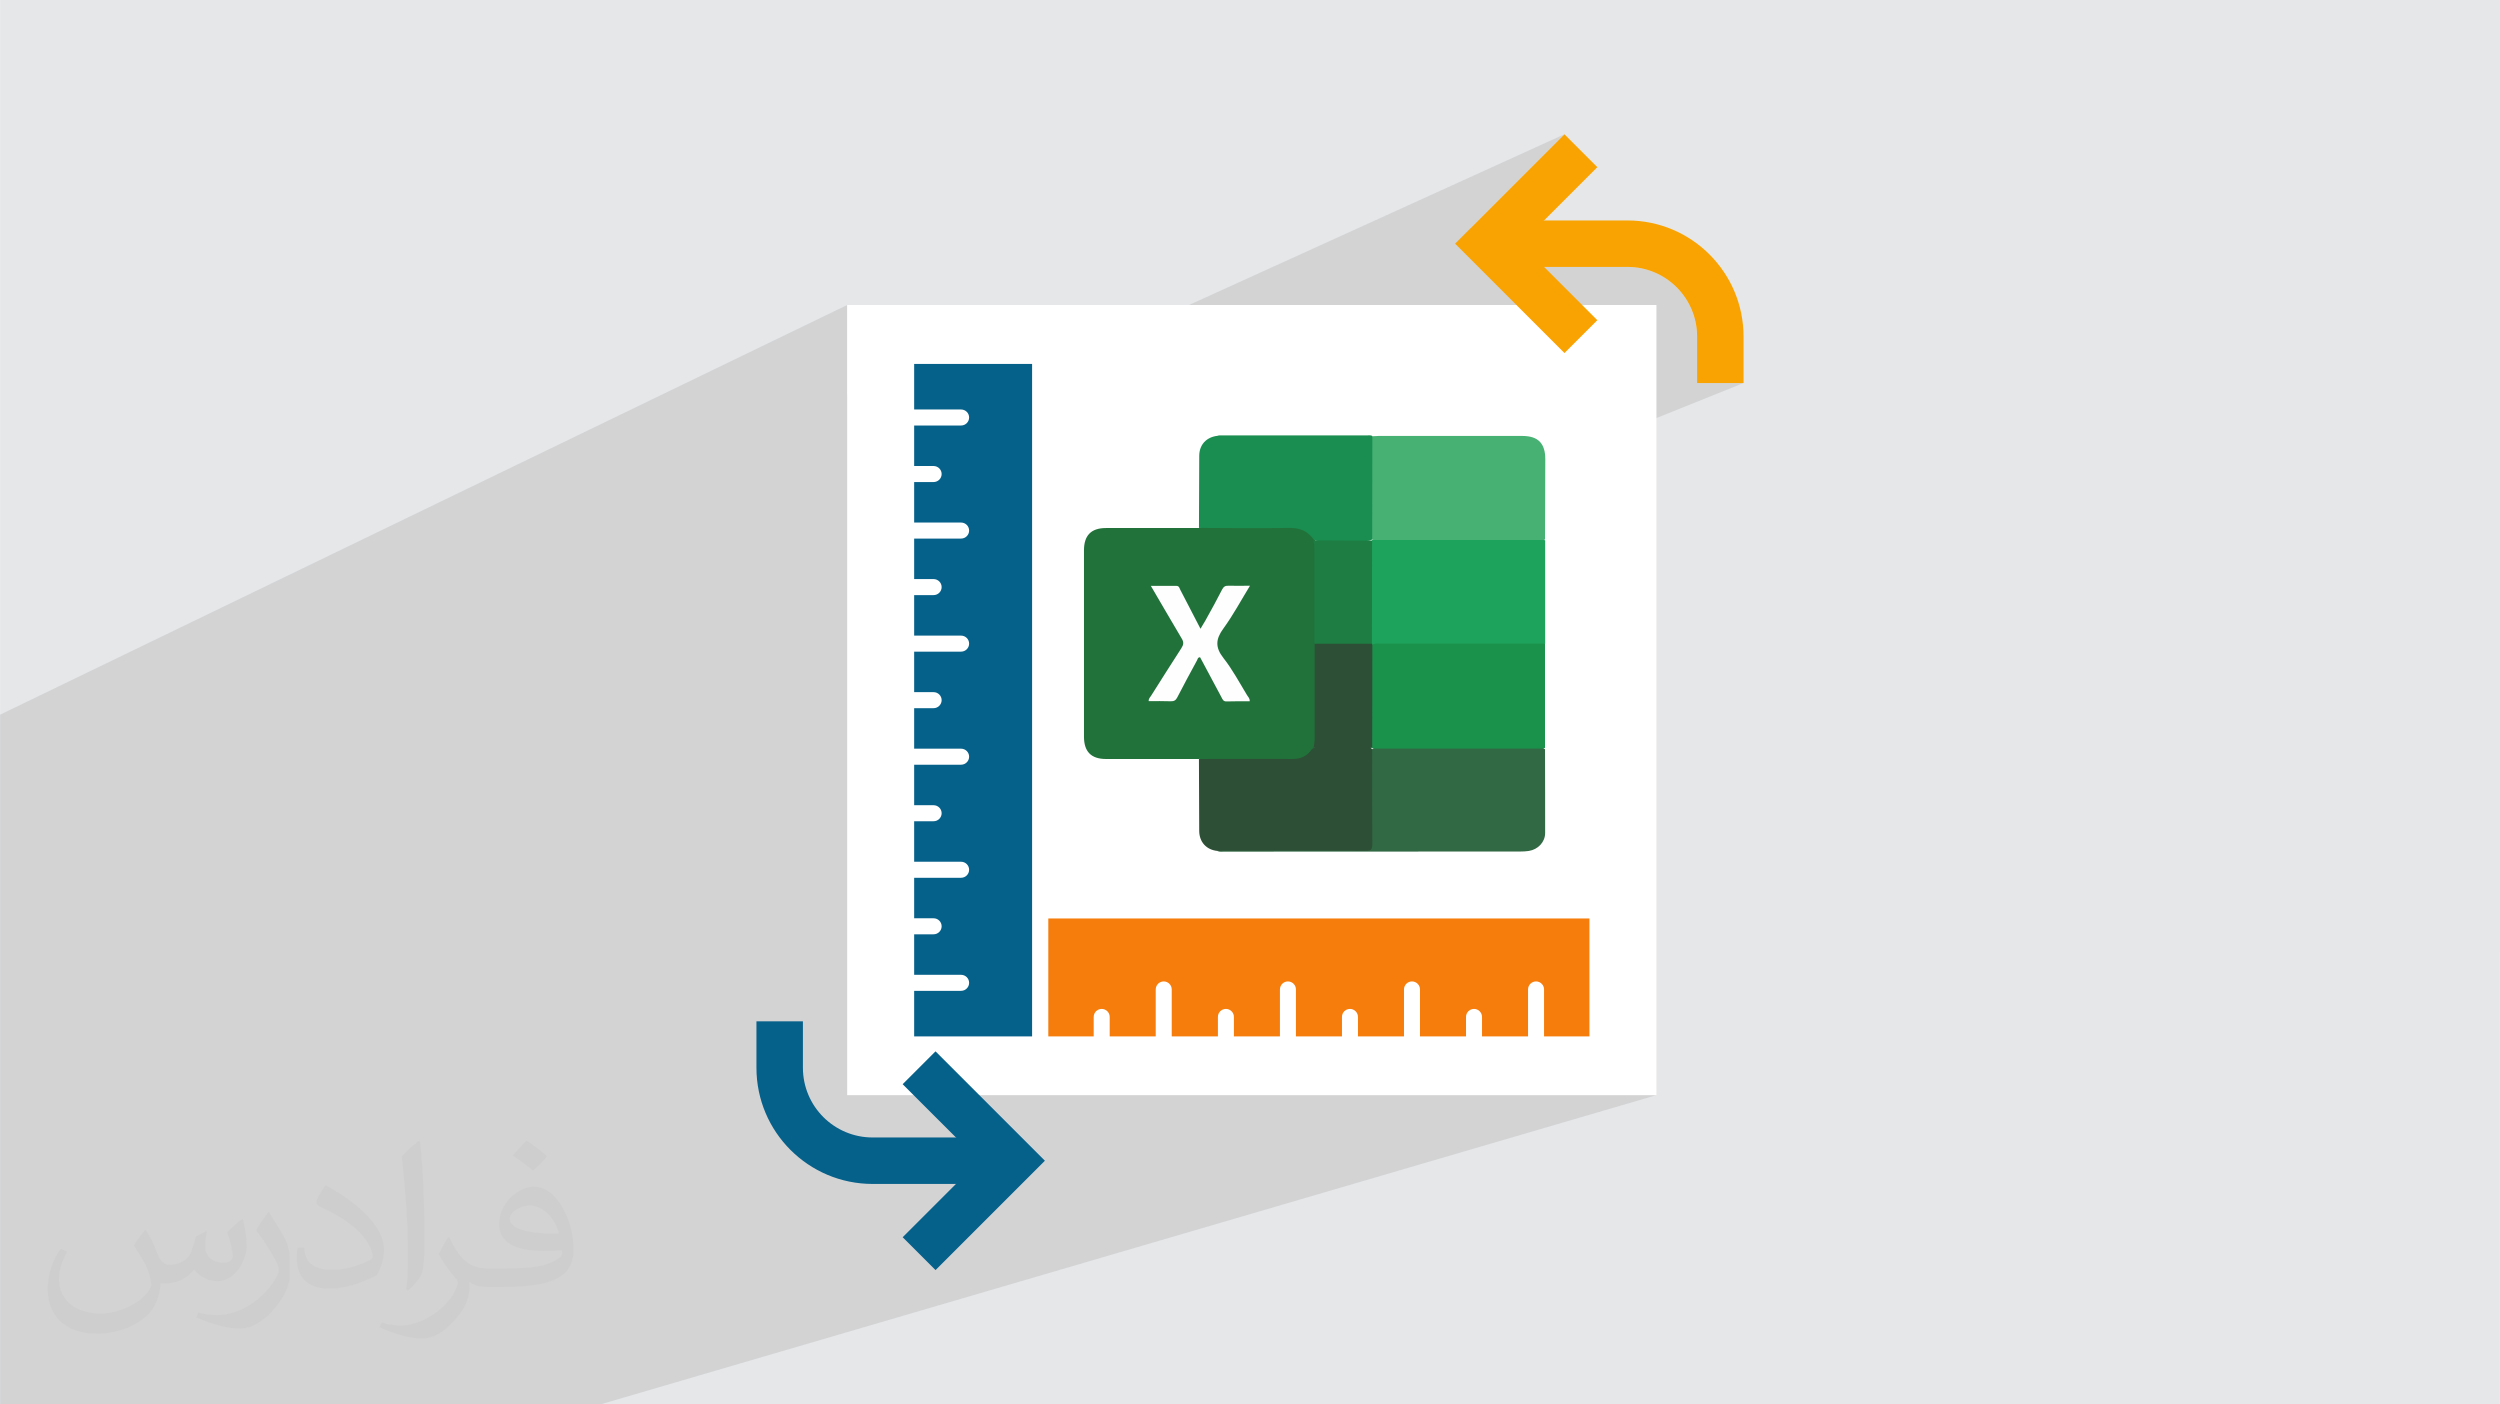 <?xml version="1.0" encoding="UTF-8"?>
<!DOCTYPE svg PUBLIC "-//W3C//DTD SVG 1.0//EN" "http://www.w3.org/TR/2001/REC-SVG-20010904/DTD/svg10.dtd">
<!-- Creator: CorelDRAW -->
<svg xmlns="http://www.w3.org/2000/svg" xml:space="preserve" width="3.708in" height="2.083in" version="1.0" style="shape-rendering:geometricPrecision; text-rendering:geometricPrecision; image-rendering:optimizeQuality; fill-rule:evenodd; clip-rule:evenodd"
viewBox="0 0 3702.73 2080.19"
 xmlns:xlink="http://www.w3.org/1999/xlink"
 xmlns:xodm="http://www.corel.com/coreldraw/odm/2003">
 <defs>
  <style type="text/css">
   <![CDATA[
    .fil11 {fill:#1A8D50}
    .fil7 {fill:#1A924C}
    .fil13 {fill:#1D7D43}
    .fil9 {fill:#1EA35C}
    .fil6 {fill:#21723A}
    .fil12 {fill:#2D4F35}
    .fil8 {fill:#316944}
    .fil10 {fill:#47B174}
    .fil0 {fill:#E6E7E8}
    .fil14 {fill:#FEFEFE}
    .fil3 {fill:white}
    .fil4 {fill:#05608A;fill-rule:nonzero}
    .fil5 {fill:#F67C0B;fill-rule:nonzero}
    .fil15 {fill:#F9A302;fill-rule:nonzero}
    .fil2 {fill:#373435;fill-opacity:0.031}
    .fil1 {fill:#2B2A29;fill-opacity:0.102}
   ]]>
  </style>
 </defs>
 <g id="Layer_x0020_1">
  <polygon class="fil0" points="-0,0 3702.73,0 3702.73,2080.19 -0,2080.19 "/>
  <g id="_1903053294400">
   <polygon class="fil0" points="2513.58,498.61 667.06,1260.54 666.96,1256.29 666.64,1252.1 666.11,1247.96 665.39,1243.9 664.46,1239.9 663.35,1235.98 662.05,1232.14 660.57,1228.39 658.92,1224.73 657.1,1221.17 655.11,1217.71 652.96,1214.36 650.66,1211.12 648.2,1208 645.61,1205 642.87,1202.14 2483.34,425.6 2486.76,429.18 2490.01,432.93 2493.07,436.83 2495.95,440.88 2498.63,445.07 2501.12,449.39 2503.4,453.84 2505.47,458.42 2507.31,463.11 2508.94,467.91 2510.33,472.8 2511.48,477.8 2512.39,482.89 2513.05,488.05 2513.45,493.3 "/>
   <polygon class="fil0" points="2203.83,395.36 419.27,1177.95 419.27,1122.88 2203.83,326.53 "/>
   <polygon class="fil0" points="2513.58,567.44 667.06,1315.61 667.06,1260.54 2513.58,498.61 "/>
   <polygon class="fil0" points="2483.34,425.6 642.87,1202.14 640.01,1199.4 637.01,1196.81 633.89,1194.36 630.65,1192.05 627.3,1189.9 623.84,1187.91 620.28,1186.09 616.62,1184.44 612.87,1182.96 609.03,1181.66 605.11,1180.55 601.11,1179.62 597.04,1178.9 592.91,1178.37 588.72,1178.05 584.47,1177.95 2410.33,395.36 2415.65,395.5 2420.89,395.9 2426.06,396.55 2431.14,397.46 2436.13,398.61 2441.04,400 2445.83,401.63 2450.52,403.48 2455.1,405.54 2459.55,407.82 2463.87,410.31 2468.06,412.99 2472.11,415.87 2476.01,418.94 2479.76,422.18 "/>
   <polygon class="fil0" points="2410.33,395.36 584.47,1177.95 419.27,1177.95 2203.83,395.36 "/>
   <polygon class="fil0" points="2317.17,522.94 509.93,1280.01 380.33,1150.41 2155.16,360.95 "/>
   <polygon class="fil0" points="2155.16,360.95 380.33,1150.41 509.93,1020.82 2317.17,198.95 "/>
   <polygon class="fil0" points="2582.41,567.44 722.13,1315.61 667.06,1315.61 2513.58,567.44 "/>
   <polygon class="fil0" points="570.72,2080.19 539.51,2080.19 539.51,1949.97 2354.14,1360.4 2354.14,1535.09 "/>
   <polygon class="fil0" points="2270.45,1454.61 472.56,2025.35 470.95,2026.22 469.55,2027.39 468.38,2028.79 467.5,2030.4 466.95,2032.18 466.75,2034.09 2263.19,1465.54 2263.43,1463.16 2264.13,1460.93 2265.22,1458.92 2266.68,1457.16 2268.44,1455.71 "/>
   <polygon class="fil0" points="2288.53,1233.78 487.03,1848.68 486.64,1852.66 485.52,1856.37 483.76,1859.76 481.42,1862.78 478.58,1865.37 475.3,1867.47 471.68,1869.03 2269.34,1259.22 2273.88,1257.27 2277.97,1254.64 2281.53,1251.41 2284.45,1247.63 2286.66,1243.39 2288.05,1238.75 "/>
   <polygon class="fil0" points="-0,1949.97 -0,1913.71 1552.57,1360.4 2354.14,1360.4 539.51,1949.97 "/>
   <polygon class="fil0" points="2086.69,1454.61 325.55,2025.35 323.94,2026.22 322.54,2027.39 321.37,2028.79 320.5,2030.4 319.94,2032.18 319.74,2034.09 2079.43,1465.54 2079.67,1463.16 2080.37,1460.93 2081.46,1458.92 2082.92,1457.16 2084.67,1455.71 "/>
   <polygon class="fil0" points="497.65,2080.19 466.75,2080.19 466.75,2034.09 2263.19,1465.54 2263.19,1535.09 "/>
   <polygon class="fil0" points="2288.33,1109.51 486.86,1749.27 486.87,1755.47 486.87,1761.68 486.89,1767.89 486.91,1774.1 486.94,1780.32 486.96,1786.53 486.98,1792.75 487.01,1798.97 487.03,1805.18 487.05,1811.41 487.06,1817.62 487.07,1823.84 487.07,1830.05 487.07,1836.27 487.05,1842.47 487.03,1848.68 2288.53,1233.78 2288.56,1226.02 2288.58,1218.26 2288.59,1210.49 2288.59,1202.73 2288.57,1194.96 2288.56,1187.19 2288.54,1179.41 2288.51,1171.64 2288.48,1163.87 2288.44,1156.09 2288.42,1148.32 2288.39,1140.55 2288.36,1132.79 2288.34,1125.03 2288.33,1117.27 "/>
   <polygon class="fil0" points="2288.53,800.67 487.03,1502.19 487.03,1506.01 487.03,1509.83 487.03,1513.65 487.03,1517.46 487.03,1521.28 487.03,1525.09 487.03,1528.91 487.03,1532.72 487.03,1536.54 487.03,1540.35 487.03,1544.16 487.03,1547.98 487.03,1551.79 487.03,1555.6 487.03,1559.41 487.03,1563.23 487.03,1567.04 487.03,1570.85 487.03,1574.66 487.03,1578.48 487.03,1582.29 487.03,1586.1 487.03,1589.92 487.03,1593.73 487.03,1597.55 487.03,1601.36 487.03,1605.18 487.03,1608.99 487.03,1612.81 487.03,1616.63 487.03,1620.45 487.03,1624.27 2288.53,953.27 2288.53,948.49 2288.53,943.72 2288.53,938.94 2288.53,934.17 2288.53,929.4 2288.53,924.63 2288.53,919.86 2288.53,915.09 2288.53,910.33 2288.53,905.56 2288.53,900.79 2288.53,896.03 2288.53,891.26 2288.53,886.49 2288.53,881.73 2288.53,876.96 2288.53,872.2 2288.53,867.43 2288.53,862.67 2288.53,857.9 2288.53,853.13 2288.53,848.37 2288.53,843.6 2288.53,838.83 2288.53,834.06 2288.53,829.3 2288.53,824.53 2288.53,819.76 2288.53,814.99 2288.53,810.21 2288.53,805.44 "/>
   <polygon class="fil0" points="2288.33,953.26 486.86,1624.27 486.86,1624.28 2288.33,953.28 "/>
   <polygon class="fil0" points="2037.22,950.93 285.98,1622.4 287.69,1622.03 289.46,1621.87 291.26,1621.84 293.07,1621.87 294.87,1621.9 2048.34,950.31 2046.08,950.27 2043.82,950.23 2041.57,950.26 2039.36,950.47 "/>
   <polygon class="fil0" points="2288.77,680.26 487.22,1405.86 487.21,1411.81 487.21,1417.76 487.2,1423.7 487.19,1429.65 487.17,1435.59 487.16,1441.53 487.13,1447.47 487.11,1453.41 487.09,1459.35 487.06,1465.29 487.03,1471.22 487.01,1477.15 486.98,1483.07 486.95,1489 486.92,1494.92 486.88,1500.83 2288.35,798.97 2288.39,791.58 2288.43,784.18 2288.47,776.77 2288.51,769.36 2288.54,761.95 2288.58,754.54 2288.61,747.12 2288.64,739.7 2288.67,732.27 2288.69,724.85 2288.71,717.42 2288.73,709.99 2288.75,702.56 2288.76,695.12 2288.76,687.69 "/>
   <polygon class="fil0" points="2288.35,798.97 486.88,1500.83 486.23,1501.21 2287.54,799.44 "/>
   <polygon class="fil0" points="2034.38,798.91 283.7,1500.78 284.73,1500.48 285.78,1500.29 286.84,1500.18 287.91,1500.14 289,1500.13 290.08,1500.14 2042.36,798.1 2041,798.1 2039.64,798.11 2038.3,798.16 2036.97,798.29 2035.66,798.53 "/>
   <polygon class="fil0" points="2042.36,798.1 290.08,1500.14 295.95,1500.14 301.82,1500.14 307.68,1500.14 313.55,1500.14 319.42,1500.14 325.29,1500.14 331.15,1500.14 337.02,1500.14 342.89,1500.14 348.75,1500.14 354.62,1500.14 360.49,1500.14 366.36,1500.14 372.23,1500.14 378.1,1500.14 383.97,1500.14 389.84,1500.14 395.71,1500.14 401.58,1500.14 407.45,1500.14 413.33,1500.14 419.2,1500.14 425.08,1500.14 430.95,1500.14 436.83,1500.14 442.7,1500.14 448.58,1500.14 454.46,1500.14 460.34,1500.14 466.22,1500.14 472.1,1500.14 477.98,1500.14 2277.23,798.1 2269.87,798.1 2262.52,798.1 2255.17,798.1 2247.82,798.1 2240.47,798.1 2233.13,798.1 2225.78,798.1 2218.44,798.1 2211.09,798.1 2203.75,798.1 2196.41,798.1 2189.07,798.1 2181.73,798.1 2174.39,798.1 2167.05,798.1 2159.71,798.1 2152.37,798.1 2145.04,798.1 2137.7,798.1 2130.36,798.1 2123.03,798.1 2115.69,798.1 2108.36,798.1 2101.02,798.1 2093.69,798.1 2086.36,798.1 2079.02,798.1 2071.69,798.1 2064.36,798.1 2057.02,798.1 2049.69,798.1 "/>
   <polygon class="fil0" points="2277.23,798.1 477.98,1500.14 479.14,1500.13 480.3,1500.12 481.47,1500.16 482.63,1500.27 483.77,1500.49 484.89,1500.86 485.98,1501.42 487.03,1502.19 2288.53,800.67 2287.22,799.7 2285.86,799.01 2284.46,798.54 2283.03,798.26 2281.59,798.13 2280.13,798.08 2278.67,798.09 "/>
   <polygon class="fil0" points="2032.35,953.25 282.08,1624.26 281.92,1624.42 2032.14,953.46 "/>
   <polygon class="fil0" points="2032.15,800.88 281.92,1502.36 281.92,1506.18 281.92,1510 281.92,1513.81 281.92,1517.63 281.92,1521.45 281.92,1525.26 281.92,1529.08 281.92,1532.89 281.92,1536.71 281.92,1540.52 281.92,1544.33 281.91,1548.15 281.91,1551.96 281.91,1555.77 281.91,1559.58 281.9,1563.4 281.9,1567.21 281.89,1571.02 281.89,1574.84 281.88,1578.65 281.88,1582.46 281.87,1586.28 281.86,1590.09 281.85,1593.91 281.84,1597.72 281.83,1601.54 281.83,1605.35 281.81,1609.17 281.8,1612.98 281.79,1616.8 281.77,1620.62 281.76,1624.44 2031.95,953.48 2031.97,948.71 2031.98,943.93 2032,939.16 2032.01,934.39 2032.03,929.62 2032.04,924.85 2032.05,920.08 2032.07,915.31 2032.08,910.54 2032.08,905.77 2032.09,901.01 2032.1,896.24 2032.11,891.48 2032.12,886.71 2032.12,881.94 2032.13,877.18 2032.13,872.41 2032.14,867.65 2032.14,862.88 2032.14,858.11 2032.14,853.35 2032.14,848.58 2032.15,843.81 2032.15,839.04 2032.15,834.28 2032.15,829.51 2032.15,824.74 2032.15,819.97 2032.15,815.2 2032.15,810.43 2032.15,805.65 "/>
   <polygon class="fil0" points="2032.58,646.16 282.27,1378.58 283.17,1378.52 284.06,1378.46 284.95,1378.4 285.85,1378.35 286.74,1378.3 287.64,1378.27 288.53,1378.25 289.42,1378.24 2041.53,645.73 2040.41,645.74 2039.3,645.77 2038.18,645.81 2037.06,645.86 2035.94,645.93 2034.82,646 2033.7,646.08 "/>
   <polygon class="fil0" points="2032.38,798.76 282.1,1500.67 281.18,1501.39 280.23,1501.92 2030.03,800.33 2031.23,799.67 "/>
   <polygon class="fil0" points="2032.58,646.16 282.27,1378.58 282.27,1378.58 2032.59,646.16 "/>
   <polygon class="fil0" points="2041.53,645.73 289.42,1378.24 294.75,1378.24 300.07,1378.24 305.39,1378.24 310.71,1378.24 316.04,1378.24 321.36,1378.24 326.69,1378.24 332.01,1378.24 337.34,1378.24 342.66,1378.24 347.98,1378.24 353.31,1378.24 358.63,1378.24 363.96,1378.24 369.29,1378.24 374.61,1378.24 379.94,1378.24 385.27,1378.24 390.6,1378.24 395.93,1378.24 401.25,1378.24 406.59,1378.24 411.92,1378.24 417.25,1378.24 422.58,1378.24 427.92,1378.24 433.25,1378.24 438.59,1378.24 443.93,1378.24 449.26,1378.24 454.6,1378.24 459.94,1378.24 2254.68,645.73 2248,645.73 2241.33,645.73 2234.66,645.73 2227.99,645.73 2221.32,645.73 2214.65,645.73 2207.98,645.73 2201.32,645.73 2194.65,645.73 2187.99,645.73 2181.32,645.73 2174.66,645.73 2168,645.73 2161.33,645.73 2154.67,645.73 2148.02,645.73 2141.36,645.73 2134.7,645.73 2128.04,645.73 2121.38,645.73 2114.73,645.73 2108.07,645.73 2101.42,645.73 2094.76,645.73 2088.11,645.73 2081.45,645.73 2074.8,645.73 2068.14,645.73 2061.49,645.73 2054.84,645.73 2048.18,645.73 "/>
   <polygon class="fil0" points="2288.33,953.26 486.86,1624.27 486.86,1624.27 2288.33,953.27 "/>
   <polygon class="fil0" points="2288.33,953.27 486.86,1624.27 486.86,1624.28 2288.33,953.28 "/>
   <path class="fil0" d="M486.86 1624.27zm1801.47 -671l-1801.47 671zm2497.98 455.92l-2984.84 0 0 -1126.92 2288.33 0 696.52 1126.92z"/>
   <polygon class="fil0" points="2254.68,645.73 459.94,1378.24 466.49,1378.65 472.11,1379.89 476.81,1381.99 480.61,1384.95 483.53,1388.8 485.59,1393.56 486.81,1399.24 487.22,1405.86 2288.77,680.26 2288.26,671.98 2286.73,664.88 2284.16,658.94 2280.51,654.12 2275.76,650.42 2269.89,647.79 2262.87,646.24 "/>
   <path class="fil0" d="M281.92 1624.42zm1750.23 -670.96l-1750.23 670.96zm1750.23 -670.96l856.45 1126.73 -856.45 -1126.73z"/>
   <polygon class="fil0" points="2032.15,953.48 281.92,1624.44 281.93,1624.44 2032.16,953.48 "/>
   <path class="fil0" d="M281.93 1624.44zm1750.23 -670.96l-1750.23 670.96zm1750.23 -670.96l892.7 1126.71 -892.7 -1126.71z"/>
   <polygon class="fil0" points="2032.16,953.48 281.93,1624.44 281.93,1624.45 2032.16,953.49 "/>
   <polygon class="fil0" points="2034.01,954.18 283.41,1625 282.24,1625.65 2032.55,954.99 "/>
   <polygon class="fil0" points="2032.14,953.46 281.92,1624.42 281.92,1624.43 2032.16,953.47 "/>
   <polygon class="fil0" points="2274.9,950.31 476.12,1621.9 477.54,1621.88 478.98,1621.87 480.42,1621.89 481.86,1622.01 483.26,1622.26 484.63,1622.69 485.95,1623.35 487.2,1624.29 2288.76,953.29 2287.19,952.12 2285.54,951.3 2283.83,950.75 2282.07,950.44 2280.28,950.29 2278.48,950.26 2276.68,950.29 "/>
   <polygon class="fil0" points="2288.33,953.28 486.86,1624.28 486.86,1628.13 486.86,1631.99 486.86,1635.84 486.86,1639.7 486.86,1643.55 486.86,1647.41 486.86,1651.27 486.86,1655.12 486.86,1658.98 486.86,1662.84 486.86,1666.7 486.86,1670.57 486.86,1674.42 486.86,1678.28 486.86,1682.14 486.86,1686 486.86,1689.86 486.86,1693.73 486.86,1697.58 486.86,1701.44 486.86,1705.3 486.86,1709.16 486.86,1713.02 486.86,1716.88 486.86,1720.74 486.86,1724.59 486.86,1728.45 486.86,1732.31 486.86,1736.17 486.86,1740.02 486.86,1743.87 486.86,1747.72 2288.33,1107.59 2288.33,1102.77 2288.33,1097.96 2288.33,1093.14 2288.33,1088.32 2288.33,1083.5 2288.33,1078.67 2288.33,1073.85 2288.33,1069.03 2288.33,1064.21 2288.33,1059.38 2288.33,1054.56 2288.33,1049.73 2288.33,1044.91 2288.33,1040.09 2288.33,1035.26 2288.33,1030.43 2288.33,1025.61 2288.33,1020.78 2288.33,1015.96 2288.33,1011.13 2288.33,1006.31 2288.33,1001.48 2288.33,996.66 2288.33,991.84 2288.33,987.01 2288.33,982.19 2288.33,977.37 2288.33,972.55 2288.33,967.73 2288.33,962.91 2288.33,958.1 "/>
   <path class="fil0" d="M282.1 1747.72zm1750.28 -640.14l-1750.28 640.14zm1750.28 -640.14l620.79 972.61 -620.79 -972.61z"/>
   <path class="fil0" d="M282.1 1747.72zm1750.28 -640.14l-1750.28 640.14zm1750.28 -640.14l753.8 972.61 -753.8 -972.61z"/>
   <path class="fil0" d="M282.1 1747.72zm1750.28 -640.14l-1750.28 640.14zm1750.28 -640.14l660.06 972.61 -660.06 -972.61z"/>
   <polygon class="fil0" points="2021.27,950.27 273.21,1621.87 274.37,1621.88 275.54,1621.91 276.7,1622 277.84,1622.17 278.96,1622.45 280.05,1622.88 281.09,1623.47 282.08,1624.26 2032.35,953.25 2031.11,952.27 2029.81,951.53 2028.45,951 2027.05,950.64 2025.62,950.43 2024.17,950.32 2022.71,950.27 "/>
   <path class="fil0" d="M282.28 1378.61zm1750.32 -732.42l-1750.32 732.42zm2673.09 701.57l-2955.38 0 0 -1434.15 2032.6 0.16 597.56 940.81c-272.22,-447.52 0,0 325.21,493.18z"/>
   <path class="fil0" d="M282.28 1378.6zm1750.32 -732.42l-1750.32 732.42zm2577.77 701.58l-2860.05 0 0 -1434.16 2032.6 0.16 535.02 940.82c-242.48,-447.52 0,0 292.42,493.18z"/>
   <polygon class="fil0" points="2032.58,646.16 282.27,1378.58 282.27,1382.4 282.27,1386.22 282.27,1390.05 282.27,1393.87 282.27,1397.69 282.27,1401.51 282.27,1405.33 282.27,1409.15 282.27,1412.97 282.26,1416.78 282.26,1420.61 282.26,1424.42 282.25,1428.24 282.25,1432.06 282.25,1435.88 282.25,1439.69 282.24,1443.51 282.24,1447.32 282.23,1451.14 282.23,1454.95 282.22,1458.77 282.21,1462.58 282.21,1466.39 282.2,1470.2 282.19,1474.01 282.18,1477.83 282.17,1481.63 282.16,1485.44 282.14,1489.25 282.13,1493.05 282.12,1496.86 282.1,1500.67 2032.38,798.76 2032.4,794.01 2032.41,789.25 2032.43,784.49 2032.44,779.73 2032.46,774.97 2032.47,770.21 2032.49,765.45 2032.5,760.68 2032.51,755.92 2032.52,751.15 2032.53,746.39 2032.53,741.62 2032.54,736.85 2032.55,732.08 2032.55,727.32 2032.56,722.54 2032.56,717.78 2032.57,713 2032.57,708.23 2032.57,703.46 2032.58,698.69 2032.58,693.91 2032.58,689.14 2032.58,684.36 2032.58,679.59 2032.58,674.81 2032.58,670.04 2032.58,665.26 2032.58,660.48 2032.58,655.71 2032.58,650.93 "/>
   <path class="fil0" d="M281.92 1624.43zm1750.23 -670.96l-1750.23 670.96zm1750.23 -670.96l-594.14 1126.72 594.14 -1126.72z"/>
   <path class="fil0" d="M281.92 1624.43zm1750.23 -670.96l-1750.23 670.96zm1750.23 -670.96l-340.59 1126.72 340.59 -1126.72z"/>
   <polygon class="fil0" points="2031.95,953.48 281.76,1624.44 281.92,1624.44 2032.15,953.48 "/>
   <polygon class="fil0" points="2032.14,953.47 281.92,1624.43 281.92,1624.45 2032.15,953.49 "/>
   <polygon class="fil0" points="2032.15,953.49 281.92,1624.45 281.98,1624.63 282.02,1624.8 282.06,1624.97 282.09,1625.13 282.12,1625.29 282.16,1625.45 282.21,1625.63 282.27,1625.81 2032.58,955.19 2032.51,954.96 2032.45,954.75 2032.4,954.54 2032.36,954.34 2032.32,954.14 2032.28,953.93 2032.22,953.72 "/>
   <polygon class="fil0" points="2032.55,1250.18 282.24,1861.8 282.16,1863.96 281.9,1865.73 281.41,1867.15 280.67,1868.23 279.61,1869.02 278.21,1869.52 2027.51,1259.83 2029.26,1259.2 2030.58,1258.22 2031.51,1256.87 2032.12,1255.1 2032.45,1252.88 "/>
   <polygon class="fil0" points="2033.11,1109.26 282.69,1749.06 283.47,1748.82 284.27,1748.7 285.07,1748.65 285.86,1748.65 286.66,1748.69 287.44,1748.73 288.22,1748.75 2040.02,1108.87 2039.05,1108.84 2038.07,1108.79 2037.08,1108.75 2036.08,1108.74 2035.08,1108.8 2034.09,1108.96 "/>
   <polygon class="fil0" points="2048.34,950.31 294.87,1621.9 298.67,1621.88 302.48,1621.87 306.28,1621.86 310.09,1621.85 313.89,1621.84 317.7,1621.84 321.5,1621.84 325.31,1621.83 329.11,1621.83 332.92,1621.83 336.72,1621.82 340.53,1621.83 344.33,1621.83 348.13,1621.83 351.94,1621.84 355.74,1621.84 359.55,1621.84 363.36,1621.85 367.16,1621.85 370.96,1621.86 374.77,1621.86 378.57,1621.87 382.38,1621.87 386.18,1621.88 389.99,1621.88 393.79,1621.88 397.59,1621.89 401.4,1621.89 405.21,1621.9 409.01,1621.9 412.81,1621.9 416.62,1621.9 2200.52,950.31 2195.77,950.31 2191.01,950.3 2186.26,950.3 2181.5,950.3 2176.74,950.29 2171.99,950.29 2167.23,950.28 2162.48,950.28 2157.72,950.27 2152.96,950.26 2148.21,950.26 2143.45,950.25 2138.7,950.24 2133.94,950.24 2129.19,950.23 2124.43,950.23 2119.67,950.22 2114.92,950.22 2110.16,950.21 2105.41,950.21 2100.65,950.21 2095.89,950.21 2091.14,950.21 2086.38,950.22 2081.62,950.22 2076.87,950.23 2072.11,950.23 2067.36,950.25 2062.6,950.26 2057.85,950.27 2053.09,950.29 "/>
   <polygon class="fil0" points="2200.52,950.31 416.62,1621.9 420.33,1621.9 424.04,1621.9 427.75,1621.9 431.46,1621.9 435.17,1621.9 438.88,1621.9 442.6,1621.9 446.31,1621.9 450.03,1621.9 453.75,1621.9 457.47,1621.9 461.2,1621.9 464.92,1621.9 468.65,1621.9 472.39,1621.9 476.12,1621.9 2274.9,950.31 2270.23,950.31 2265.56,950.31 2260.9,950.31 2256.24,950.31 2251.59,950.31 2246.94,950.31 2242.29,950.31 2237.64,950.31 2233,950.31 2228.35,950.31 2223.71,950.31 2219.07,950.31 2214.43,950.31 2209.8,950.31 2205.16,950.31 "/>
   <polygon class="fil0" points="2288.34,953.26 486.87,1624.26 486.86,1624.27 2288.33,953.27 "/>
   <path class="fil0" d="M486.86 1624.27zm1801.47 -671l-1801.47 671zm3215.86 -1178.9l0 1634.81 -1800.19 0c1800.19,0 0,0 133.52,-387.59 0,0 118.71,-351.67 252.27,-739.33l-2288.33 -953.27c1326.52,-0.15 2389.87,423.44 3702.73,445.37z"/>
   <path class="fil0" d="M282.1 1747.72zm1750.28 -640.14l-1750.28 640.14zm1750.28 -640.14l585.71 972.61 -585.71 -972.61z"/>
   <polygon class="fil0" points="2030.87,1108.24 280.89,1748.25 281.02,1748.37 281.15,1748.5 281.27,1748.63 281.4,1748.76 281.53,1748.89 281.66,1749.01 281.79,1749.14 281.91,1749.27 2032.14,1109.51 2031.98,1109.36 2031.83,1109.2 2031.66,1109.04 2031.5,1108.88 2031.34,1108.72 2031.18,1108.56 2031.02,1108.4 "/>
   <path class="fil0" d="M282.07 1749.43zm1750.26 -639.71l-1750.26 639.71zm1750.26 -639.71l748.71 970.46 -748.71 -970.46z"/>
   <polygon class="fil0" points="2040.02,1108.87 288.22,1748.75 294.23,1748.75 300.24,1748.75 306.25,1748.75 312.26,1748.75 318.26,1748.75 324.27,1748.75 330.28,1748.75 336.28,1748.75 342.28,1748.75 348.29,1748.75 354.29,1748.75 360.29,1748.75 366.3,1748.75 372.3,1748.75 378.3,1748.75 384.3,1748.75 390.31,1748.75 396.31,1748.75 402.31,1748.75 408.31,1748.75 414.32,1748.75 420.32,1748.75 426.33,1748.75 432.33,1748.75 438.34,1748.75 444.34,1748.75 450.35,1748.75 456.35,1748.75 462.36,1748.75 468.37,1748.75 474.38,1748.75 480.39,1748.75 2280.24,1108.87 2272.72,1108.87 2265.21,1108.87 2257.7,1108.87 2250.19,1108.87 2242.68,1108.87 2235.18,1108.87 2227.67,1108.87 2220.16,1108.87 2212.66,1108.87 2205.15,1108.87 2197.65,1108.87 2190.14,1108.87 2182.64,1108.87 2175.14,1108.87 2167.64,1108.87 2160.13,1108.87 2152.63,1108.87 2145.12,1108.87 2137.62,1108.87 2130.12,1108.87 2122.61,1108.87 2115.11,1108.87 2107.6,1108.87 2100.1,1108.87 2092.59,1108.87 2085.08,1108.87 2077.58,1108.87 2070.07,1108.87 2062.56,1108.87 2055.05,1108.87 2047.53,1108.87 "/>
   <polygon class="fil0" points="2032.14,1109.51 281.91,1749.27 282.08,1749.43 2032.35,1109.72 "/>
   <path class="fil0" d="M282.07 1749.43zm1750.26 -639.71l-1750.26 639.71zm1750.26 -639.71l565.79 970.46 -565.79 -970.46z"/>
   <polygon class="fil0" points="2032.33,1109.72 282.07,1749.43 282.08,1749.43 2032.35,1109.72 "/>
   <polygon class="fil0" points="1946.67,797.47 213.54,1499.64 213.66,1499.95 213.79,1500.27 213.92,1500.6 214.05,1500.93 214.18,1501.27 214.31,1501.62 214.43,1501.99 214.56,1502.36 1947.94,800.88 1947.79,800.41 1947.63,799.95 1947.47,799.52 1947.31,799.09 1947.15,798.68 1946.99,798.27 1946.83,797.87 "/>
   <polygon class="fil0" points="1950.96,951 216.97,1622.45 218.07,1622.17 219.2,1622 220.36,1621.91 221.55,1621.88 222.75,1621.87 1958.19,950.27 1956.68,950.27 1955.21,950.32 1953.75,950.43 1952.34,950.64 "/>
   <polygon class="fil0" points="1792.12,648.61 89.9,1380.55 94.1,1378.98 98.79,1378.07 1803.23,645.52 1797.37,646.66 "/>
   <polygon class="fil0" points="1803.23,645.52 98.79,1378.07 99.43,1377.85 100.06,1377.7 100.69,1377.61 101.32,1377.56 101.94,1377.54 102.55,1377.54 103.15,1377.56 103.73,1377.56 1809.41,644.89 1808.68,644.88 1807.94,644.86 1807.18,644.86 1806.4,644.88 1805.62,644.94 1804.83,645.05 1804.03,645.24 "/>
   <polygon class="fil0" points="1809.41,644.89 103.73,1377.56 109.11,1377.56 114.51,1377.56 119.89,1377.56 125.28,1377.56 130.68,1377.56 136.07,1377.56 141.46,1377.56 146.85,1377.56 152.25,1377.56 157.64,1377.56 163.03,1377.56 168.43,1377.56 173.82,1377.56 179.22,1377.56 184.61,1377.56 190.01,1377.56 195.4,1377.56 200.8,1377.56 206.2,1377.56 211.59,1377.56 216.98,1377.56 222.38,1377.56 227.77,1377.56 233.17,1377.56 238.56,1377.56 243.95,1377.56 249.34,1377.56 254.74,1377.56 260.13,1377.56 265.52,1377.56 270.9,1377.56 276.29,1377.56 2025.11,644.89 2018.38,644.89 2011.64,644.89 2004.91,644.89 1998.17,644.89 1991.43,644.89 1984.69,644.89 1977.95,644.89 1971.21,644.89 1964.47,644.89 1957.73,644.89 1950.98,644.89 1944.24,644.89 1937.5,644.89 1930.75,644.89 1924,644.89 1917.26,644.89 1910.52,644.89 1903.78,644.89 1897.03,644.89 1890.29,644.89 1883.54,644.89 1876.8,644.89 1870.06,644.89 1863.32,644.89 1856.58,644.89 1849.83,644.89 1843.1,644.89 1836.35,644.89 1829.62,644.89 1822.88,644.89 1816.14,644.89 "/>
   <polygon class="fil0" points="2025.11,644.89 276.29,1377.56 277,1377.55 277.73,1377.53 278.45,1377.51 279.17,1377.51 279.89,1377.54 280.59,1377.64 281.27,1377.81 281.92,1378.07 2032.15,645.52 2031.33,645.19 2030.48,644.98 2029.61,644.86 2028.72,644.81 2027.81,644.81 2026.9,644.84 2026,644.87 "/>
   <path class="fil0" d="M281.92 1378.07zm1750.23 -732.55l-1750.23 732.55zm1750.23 -732.55l1128.99 1434.67 -1128.99 -1434.67z"/>
   <polygon class="fil0" points="2032.58,646.15 282.27,1378.57 282.27,1378.57 2032.59,646.15 "/>
   <polygon class="fil0" points="1945.2,800.46 212.36,1502.02 216.71,1502.05 221.06,1502.08 225.4,1502.1 229.75,1502.12 234.1,1502.14 238.45,1502.15 242.79,1502.17 247.14,1502.19 251.49,1502.2 255.84,1502.22 260.18,1502.24 264.53,1502.25 268.88,1502.28 273.23,1502.3 277.58,1502.33 281.92,1502.36 2032.15,800.88 2026.72,800.84 2021.28,800.81 2015.85,800.78 2010.42,800.75 2004.98,800.72 1999.55,800.71 1994.11,800.68 1988.68,800.66 1983.24,800.64 1977.8,800.62 1972.37,800.6 1966.94,800.58 1961.5,800.55 1956.07,800.52 1950.63,800.49 "/>
   <polygon class="fil0" points="2032.59,646.15 282.27,1378.57 282.27,1378.58 2032.58,646.16 "/>
   <polygon class="fil0" points="2032.15,645.52 281.92,1378.07 282.27,1378.58 2032.58,646.16 "/>
   <polygon class="fil0" points="1958.19,950.27 222.75,1621.87 225.91,1621.87 229.07,1621.87 232.23,1621.87 235.38,1621.87 238.54,1621.87 241.69,1621.87 244.84,1621.87 247.99,1621.87 251.14,1621.87 254.28,1621.87 257.44,1621.87 260.59,1621.87 263.74,1621.87 266.9,1621.87 270.05,1621.87 273.21,1621.87 2021.27,950.27 2017.32,950.27 2013.37,950.27 2009.43,950.27 2005.48,950.27 2001.54,950.27 1997.61,950.27 1993.67,950.27 1989.73,950.27 1985.8,950.27 1981.86,950.27 1977.92,950.27 1973.98,950.27 1970.03,950.27 1966.09,950.27 1962.14,950.27 "/>
   <polygon class="fil0" points="1950.07,812.4 216.26,1511.57 216.26,1515.09 216.26,1518.61 216.26,1522.12 216.27,1525.64 216.27,1529.16 216.28,1532.67 216.29,1536.19 216.3,1539.7 216.31,1543.21 216.32,1546.73 216.33,1550.25 216.33,1553.76 216.34,1557.28 216.35,1560.79 216.35,1564.3 216.36,1567.82 216.36,1571.33 216.37,1574.84 216.36,1578.35 216.36,1581.87 216.35,1585.37 216.35,1588.88 216.34,1592.39 216.32,1595.9 216.31,1599.41 216.29,1602.92 216.26,1606.42 216.24,1609.92 216.2,1613.43 216.16,1616.93 216.13,1620.44 216.08,1623.94 1949.85,952.85 1949.91,948.48 1949.96,944.1 1950,939.72 1950.04,935.34 1950.08,930.96 1950.11,926.57 1950.13,922.19 1950.15,917.81 1950.17,913.42 1950.19,909.03 1950.19,904.65 1950.2,900.26 1950.2,895.87 1950.2,891.48 1950.2,887.09 1950.2,882.7 1950.19,878.31 1950.19,873.92 1950.18,869.53 1950.17,865.13 1950.16,860.74 1950.15,856.35 1950.13,851.95 1950.12,847.56 1950.11,843.16 1950.1,838.77 1950.09,834.37 1950.08,829.98 1950.08,825.58 1950.07,821.19 1950.07,816.79 "/>
   <polygon class="fil0" points="1777.43,973.52 78.15,1640.47 77.19,1640.59 1776.23,973.66 "/>
   <polygon class="fil0" points="2288.35,953.24 486.88,1624.25 486.87,1624.26 2288.34,953.26 "/>
   <polygon class="fil0" points="2032.58,955.19 282.27,1625.81 282.27,1629.63 282.27,1633.45 282.27,1637.27 282.26,1641.08 282.26,1644.9 282.25,1648.71 282.25,1652.53 282.24,1656.34 282.24,1660.15 282.23,1663.97 282.22,1667.78 282.21,1671.59 282.21,1675.4 282.2,1679.21 282.19,1683.02 282.19,1686.82 282.18,1690.63 282.17,1694.44 282.16,1698.25 282.16,1702.05 282.14,1705.86 282.14,1709.67 282.13,1713.47 282.13,1717.28 282.12,1721.08 282.12,1724.89 282.11,1728.69 282.11,1732.5 282.1,1736.3 282.1,1740.11 282.1,1743.91 282.1,1747.72 2032.38,1107.58 2032.38,1102.82 2032.38,1098.06 2032.38,1093.31 2032.38,1088.55 2032.39,1083.8 2032.4,1079.04 2032.4,1074.28 2032.41,1069.53 2032.42,1064.77 2032.42,1060.01 2032.43,1055.26 2032.44,1050.5 2032.45,1045.74 2032.46,1040.98 2032.47,1036.22 2032.48,1031.46 2032.49,1026.7 2032.5,1021.94 2032.51,1017.18 2032.52,1012.41 2032.53,1007.65 2032.54,1002.89 2032.54,998.12 2032.55,993.35 2032.56,988.59 2032.56,983.82 2032.57,979.05 2032.58,974.28 2032.58,969.51 2032.58,964.74 2032.58,959.96 "/>
   <polygon class="fil0" points="1810.21,872.92 104.37,1559.99 105.03,1558.88 105.73,1557.94 106.49,1557.18 107.33,1556.58 108.25,1556.15 1815.07,868.12 1813.91,868.66 1812.86,869.4 1811.91,870.35 1811.03,871.52 "/>
   <polygon class="fil0" points="1785.28,919.17 84.43,1596.99 85.7,1594.68 86.98,1592.38 88.26,1590.08 89.53,1587.78 90.8,1585.47 92.07,1583.17 93.33,1580.86 94.59,1578.55 95.84,1576.24 97.09,1573.93 98.32,1571.61 99.55,1569.3 100.76,1566.97 101.98,1564.65 103.18,1562.32 104.37,1559.99 1810.21,872.92 1808.72,875.84 1807.22,878.74 1805.71,881.65 1804.19,884.55 1802.65,887.44 1801.1,890.34 1799.55,893.23 1797.98,896.12 1796.41,899 1794.83,901.89 1793.25,904.77 1791.67,907.65 1790.07,910.53 1788.48,913.41 1786.88,916.29 "/>
   <polygon class="fil0" points="1949.85,952.85 216.08,1623.94 216.11,1627.44 216.14,1630.94 216.16,1634.45 216.18,1637.95 216.2,1641.46 216.22,1644.96 216.24,1648.46 216.25,1651.97 216.26,1655.48 216.27,1658.99 216.27,1662.49 216.28,1666.01 216.29,1669.51 216.29,1673.02 216.29,1676.53 216.29,1680.04 216.29,1683.55 216.29,1687.06 216.29,1690.56 216.29,1694.07 216.28,1697.58 216.28,1701.09 216.27,1704.59 216.27,1708.1 216.27,1711.61 216.27,1715.11 216.26,1718.62 216.26,1722.12 216.26,1725.62 216.26,1729.13 216.26,1732.63 216.26,1736.13 1950.07,1093.09 1950.07,1088.72 1950.07,1084.34 1950.07,1079.96 1950.08,1075.58 1950.08,1071.2 1950.08,1066.82 1950.09,1062.44 1950.09,1058.06 1950.09,1053.67 1950.1,1049.29 1950.1,1044.9 1950.11,1040.52 1950.11,1036.13 1950.11,1031.75 1950.11,1027.36 1950.11,1022.97 1950.11,1018.59 1950.11,1014.2 1950.11,1009.82 1950.1,1005.43 1950.09,1001.05 1950.08,996.66 1950.07,992.28 1950.06,987.89 1950.04,983.51 1950.02,979.13 1950,974.75 1949.98,970.37 1949.95,965.99 1949.92,961.61 1949.89,957.23 "/>
   <polygon class="fil0" points="1808.98,1032.56 103.38,1687.7 101.79,1684.76 100.19,1681.81 98.61,1678.86 97.02,1675.91 95.43,1672.96 93.86,1670 92.28,1667.04 90.7,1664.09 89.13,1661.13 87.56,1658.17 85.98,1655.22 84.42,1652.26 82.85,1649.31 81.28,1646.37 79.71,1643.42 78.15,1640.47 1777.43,973.52 1779.39,977.2 1781.35,980.89 1783.31,984.57 1785.27,988.26 1787.23,991.95 1789.2,995.65 1791.16,999.34 1793.13,1003.04 1795.1,1006.73 1797.07,1010.43 1799.04,1014.12 1801.03,1017.81 1803.01,1021.5 1804.99,1025.19 1806.98,1028.88 "/>
   <polygon class="fil0" points="1914.7,779.35 187.96,1485.14 192.15,1485.35 196.05,1486.01 199.66,1487.11 202.98,1488.68 206.03,1490.7 208.79,1493.2 211.3,1496.17 213.54,1499.64 1946.67,797.47 1943.87,793.15 1940.74,789.42 1937.28,786.31 1933.48,783.77 1929.33,781.82 1924.82,780.44 1919.94,779.62 "/>
   <polygon class="fil0" points="1701.35,1038.53 17.28,1692.48 17.25,1691.45 17.42,1690.51 17.73,1689.65 18.15,1688.86 18.64,1688.11 19.16,1687.4 19.68,1686.7 20.16,1686.01 1704.95,1030.44 1704.35,1031.31 1703.7,1032.18 1703.05,1033.07 1702.43,1034 1701.91,1035 1701.52,1036.07 1701.32,1037.24 "/>
   <polygon class="fil0" points="1850.91,1038.76 136.93,1692.66 136.95,1692.65 1850.93,1038.74 "/>
   <polygon class="fil0" points="1850.95,1038.76 136.96,1692.66 136.96,1692.65 1850.95,1038.75 "/>
   <polygon class="fil0" points="1850.95,1038.77 136.96,1692.67 136.98,1692.66 1850.97,1038.75 "/>
   <polygon class="fil0" points="1850.97,1038.75 136.98,1692.66 133.52,1692.65 130.07,1692.64 126.63,1692.63 123.19,1692.62 119.76,1692.63 116.33,1692.66 112.92,1692.72 109.52,1692.83 1816.66,1038.96 1820.9,1038.84 1825.17,1038.75 1829.45,1038.71 1833.74,1038.7 1838.04,1038.71 1842.34,1038.73 1846.65,1038.75 "/>
   <polygon class="fil0" points="1946.64,1107.75 213.51,1747.85 214.43,1747.57 215.36,1747.34 216.32,1747.18 217.3,1747.08 218.3,1747.05 1952.63,1106.74 1951.37,1106.78 1950.15,1106.9 1948.95,1107.1 1947.78,1107.39 "/>
   <polygon class="fil0" points="2178.57,1495.32 399.05,2057.91 397.45,2058.79 396.04,2059.95 394.87,2061.36 394,2062.97 393.44,2064.75 393.25,2066.65 2171.31,1506.24 2171.55,1503.86 2172.25,1501.64 2173.34,1499.63 2174.8,1497.87 2176.56,1496.42 "/>
   <polygon class="fil0" points="423.83,2080.19 393.25,2080.19 393.25,2066.65 2171.31,1506.24 2171.31,1535.09 "/>
   <path class="fil0" d="M486.86 1749.28zm1801.47 -639.75l-1801.47 639.75zm1801.47 -639.75l-473.98 970.66 473.98 -970.66z"/>
   <polygon class="fil0" points="2013.6,1257.43 267.08,1867.61 271.24,1867.58 274.37,1867.4 276.62,1866.93 2025.52,1256.59 2022.71,1257.18 2018.8,1257.4 "/>
   <path class="fil0" d="M486.86 1749.28zm1801.47 -639.75l-1801.47 639.75zm1801.47 -639.75l-431.13 970.66 431.13 -970.66z"/>
   <polygon class="fil0" points="2288.32,1109.5 486.86,1749.26 486.86,1749.27 2288.33,1109.51 "/>
   <polygon class="fil0" points="2288.33,1107.59 486.86,1747.72 485.87,1748.5 484.83,1749.05 2285.79,1109.24 2287.09,1108.55 "/>
   <polygon class="fil0" points="2032.33,1109.72 282.07,1749.43 282.07,1749.44 2032.33,1109.73 "/>
   <polygon class="fil0" points="2280.24,1108.87 480.39,1748.75 481.22,1748.73 482.05,1748.69 482.86,1748.65 483.67,1748.64 484.46,1748.69 485.23,1748.82 485.98,1749.06 486.7,1749.44 2288.13,1109.73 2287.23,1109.26 2286.29,1108.96 2285.33,1108.79 2284.34,1108.73 2283.33,1108.74 2282.3,1108.79 2281.27,1108.84 "/>
   <polygon class="fil0" points="2032.35,1109.72 282.08,1749.43 282.08,1752.95 282.08,1756.47 282.08,1759.98 282.07,1763.5 282.07,1767.01 282.07,1770.52 282.07,1774.03 282.06,1777.54 282.05,1781.05 282.05,1784.56 282.05,1788.07 282.05,1791.58 282.04,1795.09 282.04,1798.6 282.04,1802.11 282.04,1805.62 282.04,1809.13 282.04,1812.63 282.04,1816.14 282.05,1819.65 282.05,1823.17 282.06,1826.68 282.07,1830.18 282.08,1833.7 282.09,1837.21 282.1,1840.72 282.12,1844.23 282.14,1847.74 282.16,1851.25 282.19,1854.77 282.21,1858.28 282.24,1861.8 2032.55,1250.18 2032.52,1245.78 2032.48,1241.39 2032.45,1237 2032.43,1232.61 2032.4,1228.22 2032.38,1223.83 2032.36,1219.44 2032.35,1215.05 2032.33,1210.66 2032.32,1206.27 2032.31,1201.89 2032.31,1197.5 2032.3,1193.11 2032.3,1188.72 2032.3,1184.34 2032.3,1179.95 2032.3,1175.57 2032.3,1171.18 2032.3,1166.79 2032.31,1162.41 2032.31,1158.02 2032.31,1153.63 2032.32,1149.24 2032.32,1144.86 2032.33,1140.47 2032.33,1136.08 2032.34,1131.69 2032.34,1127.3 2032.34,1122.9 2032.34,1118.51 2032.35,1114.12 "/>
   <polygon class="fil0" points="1818.79,1257.43 111.24,1867.61 116.11,1867.61 120.99,1867.61 125.86,1867.61 130.73,1867.61 135.6,1867.61 140.47,1867.61 145.34,1867.61 150.21,1867.61 155.08,1867.61 159.95,1867.61 164.82,1867.61 169.68,1867.61 174.55,1867.61 179.42,1867.61 184.29,1867.61 189.15,1867.61 194.03,1867.61 198.89,1867.61 203.76,1867.61 208.63,1867.61 213.5,1867.61 218.37,1867.61 223.23,1867.61 228.1,1867.61 232.97,1867.61 237.84,1867.61 242.71,1867.61 247.58,1867.61 252.46,1867.61 257.33,1867.61 262.21,1867.61 267.08,1867.61 2013.6,1257.43 2007.5,1257.43 2001.41,1257.43 1995.32,1257.43 1989.23,1257.43 1983.14,1257.43 1977.05,1257.43 1970.96,1257.43 1964.88,1257.43 1958.79,1257.43 1952.71,1257.43 1946.62,1257.43 1940.53,1257.43 1934.45,1257.43 1928.36,1257.43 1922.28,1257.43 1916.19,1257.43 1910.11,1257.43 1904.02,1257.43 1897.94,1257.43 1891.86,1257.43 1885.77,1257.43 1879.69,1257.43 1873.6,1257.43 1867.51,1257.43 1861.43,1257.43 1855.34,1257.43 1849.25,1257.43 1843.16,1257.43 1837.07,1257.43 1830.98,1257.43 1824.89,1257.43 "/>
   <polygon class="fil0" points="1806.8,1258.24 101.64,1868.25 103.17,1867.78 104.75,1867.54 106.36,1867.47 107.99,1867.5 109.62,1867.57 111.24,1867.61 1818.79,1257.43 1816.78,1257.39 1814.74,1257.31 1812.7,1257.27 1810.68,1257.36 1808.71,1257.66 "/>
   <polygon class="fil0" points="1749.71,960.1 55.97,1629.74 56.87,1628.2 57.55,1626.75 57.99,1625.37 58.18,1624.01 58.11,1622.64 57.78,1621.22 57.18,1619.74 56.3,1618.14 1750.12,945.6 1751.22,947.6 1751.98,949.46 1752.39,951.23 1752.47,952.94 1752.23,954.64 1751.69,956.37 1750.84,958.18 "/>
   <polygon class="fil0" points="1952.63,1106.74 218.3,1747.05 221.85,1747.05 225.4,1747.05 228.95,1747.05 232.5,1747.05 236.05,1747.05 239.61,1747.05 243.16,1747.05 246.72,1747.05 250.27,1747.05 253.84,1747.05 257.4,1747.05 260.96,1747.05 264.53,1747.05 268.11,1747.05 271.69,1747.05 275.26,1747.05 2023.83,1106.74 2019.36,1106.74 2014.88,1106.74 2010.42,1106.74 2005.96,1106.74 2001.5,1106.74 1997.04,1106.74 1992.59,1106.74 1988.14,1106.74 1983.7,1106.74 1979.26,1106.74 1974.81,1106.74 1970.38,1106.74 1965.94,1106.74 1961.5,1106.74 1957.06,1106.74 "/>
   <polygon class="fil0" points="1950.07,1093.09 216.26,1736.13 216.23,1737.47 216.15,1738.81 216.01,1740.15 215.8,1741.48 215.52,1742.8 215.17,1744.12 214.73,1745.42 214.2,1746.71 1947.5,1106.31 1948.16,1104.71 1948.71,1103.08 1949.16,1101.43 1949.51,1099.78 1949.76,1098.11 1949.94,1096.44 1950.04,1094.77 "/>
   <polygon class="fil0" points="2023.83,1106.74 275.26,1747.05 275.98,1747.06 276.7,1747.09 277.42,1747.16 278.15,1747.26 278.86,1747.41 279.56,1747.63 280.24,1747.9 280.89,1748.25 2030.87,1108.24 2030.05,1107.8 2029.2,1107.46 2028.32,1107.2 2027.43,1107.01 2026.53,1106.88 2025.62,1106.79 2024.72,1106.75 "/>
   <polygon class="fil0" points="1945.16,1111.01 212.33,1750.46 209.99,1753.49 207.44,1756.08 204.67,1758.22 201.7,1759.95 198.5,1761.26 1927.88,1124.51 1931.87,1122.87 1935.59,1120.71 1939.04,1118.03 1942.24,1114.8 "/>
   <polygon class="fil0" points="1738.75,1038.07 47.2,1692.11 46.08,1692.45 44.81,1692.63 43.37,1692.65 1733.96,1038.74 1735.76,1038.72 1737.35,1038.49 "/>
   <polygon class="fil0" points="1816.66,1038.96 109.52,1692.83 108.19,1692.76 107.1,1692.46 106.22,1691.96 105.49,1691.29 104.89,1690.5 104.37,1689.61 103.88,1688.67 103.38,1687.7 1808.98,1032.56 1809.6,1033.77 1810.2,1034.94 1810.86,1036.05 1811.62,1037.04 1812.52,1037.88 1813.62,1038.51 1814.99,1038.88 "/>
   <polygon class="fil0" points="-0,1473.28 -0,1470.05 1623.7,784.17 1630.35,782.63 1638.06,782.12 "/>
   <polygon class="fil0" points="1779.06,780.55 79.45,1486.1 80.73,1485.73 82.03,1485.5 83.35,1485.37 84.68,1485.32 86.02,1485.31 87.35,1485.31 1788.94,779.57 1787.27,779.56 1785.6,779.58 1783.94,779.65 1782.29,779.8 1780.66,780.09 "/>
   <polygon class="fil0" points="-0,1487.35 -0,1473.28 1638.06,782.12 1642.37,782.12 1646.68,782.12 1651,782.12 1655.31,782.12 1659.62,782.12 1663.93,782.12 1668.24,782.12 1672.55,782.12 1676.86,782.12 1681.16,782.12 1685.47,782.12 1689.78,782.12 1694.08,782.12 1698.39,782.12 1702.69,782.12 1707,782.12 1711.31,782.12 1715.61,782.12 1719.92,782.12 1724.22,782.12 1728.53,782.12 1732.84,782.12 1737.15,782.12 1741.45,782.12 1745.76,782.12 1750.07,782.12 1754.38,782.12 1758.7,782.12 1763.01,782.12 1767.32,782.12 1771.63,782.12 1775.95,782.12 76.96,1487.35 73.51,1487.35 70.06,1487.35 66.61,1487.35 63.16,1487.35 59.71,1487.35 56.26,1487.35 52.81,1487.35 49.36,1487.35 45.92,1487.35 42.47,1487.35 39.03,1487.35 35.58,1487.35 32.13,1487.35 28.69,1487.35 25.25,1487.35 21.8,1487.35 18.35,1487.35 14.91,1487.35 11.47,1487.35 8.02,1487.35 4.58,1487.35 1.13,1487.35 "/>
   <polygon class="fil0" points="1788.94,779.57 87.35,1485.31 93.65,1485.31 99.95,1485.32 106.24,1485.32 112.52,1485.33 118.81,1485.34 125.09,1485.35 131.37,1485.35 137.65,1485.35 143.94,1485.35 150.22,1485.34 156.5,1485.33 162.79,1485.31 169.07,1485.28 175.36,1485.24 181.66,1485.19 187.96,1485.14 1914.7,779.35 1906.83,779.42 1898.96,779.48 1891.09,779.53 1883.24,779.56 1875.38,779.59 1867.52,779.6 1859.67,779.61 1851.82,779.62 1843.96,779.61 1836.11,779.61 1828.26,779.6 1820.4,779.59 1812.54,779.58 1804.68,779.58 1796.81,779.57 "/>
   <polygon class="fil0" points="1947.94,800.88 214.56,1502.36 214.97,1503.46 215.33,1504.59 215.62,1505.74 215.85,1506.9 216.04,1508.08 216.16,1509.25 216.23,1510.41 216.26,1511.57 1950.07,812.4 1950.04,810.95 1949.95,809.49 1949.79,808.02 1949.57,806.56 1949.27,805.1 1948.91,803.67 1948.47,802.26 "/>
   <polygon class="fil0" points="1704.95,1030.44 20.16,1686.01 22.4,1682.48 24.63,1678.97 26.86,1675.44 29.09,1671.92 31.31,1668.39 33.54,1664.86 35.77,1661.34 37.99,1657.81 40.23,1654.28 42.46,1650.76 44.7,1647.25 46.94,1643.73 49.19,1640.22 51.44,1636.72 53.7,1633.22 55.97,1629.74 1749.71,960.1 1746.88,964.46 1744.05,968.83 1741.23,973.21 1738.43,977.59 1735.62,981.99 1732.83,986.38 1730.03,990.78 1727.24,995.19 1724.46,999.6 1721.67,1004 1718.89,1008.41 1716.11,1012.82 1713.32,1017.23 1710.53,1021.64 1707.75,1026.04 "/>
   <polygon class="fil0" points="1778.03,931.32 78.63,1606.71 79.44,1605.34 80.22,1604.04 80.98,1602.79 81.71,1601.59 82.42,1600.42 83.11,1599.28 83.78,1598.14 84.43,1596.99 1785.28,919.17 1784.47,920.6 1783.63,922.03 1782.78,923.46 1781.89,924.92 1780.97,926.42 1780.03,927.98 1779.05,929.61 "/>
   <polygon class="fil0" points="1750.12,945.6 56.3,1618.14 54.03,1614.34 51.77,1610.52 49.52,1606.71 47.26,1602.88 45.01,1599.04 42.76,1595.2 40.51,1591.34 38.25,1587.47 35.98,1583.59 33.71,1579.69 31.42,1575.78 29.13,1571.84 26.83,1567.89 24.5,1563.92 22.16,1559.93 19.81,1555.91 1704.51,867.82 1707.45,872.84 1710.38,877.83 1713.28,882.79 1716.17,887.73 1719.03,892.65 1721.89,897.54 1724.72,902.42 1727.55,907.27 1730.38,912.11 1733.2,916.93 1736.01,921.73 1738.83,926.53 1741.64,931.31 1744.46,936.08 1747.28,940.85 "/>
   <polygon class="fil0" points="1733.96,1038.74 43.37,1692.65 40.11,1692.55 36.85,1692.48 33.59,1692.45 30.33,1692.44 27.07,1692.45 23.81,1692.46 20.54,1692.47 17.28,1692.48 1701.35,1038.53 1705.43,1038.52 1709.51,1038.51 1713.58,1038.49 1717.66,1038.48 1721.74,1038.49 1725.81,1038.53 1729.89,1038.61 "/>
   <polygon class="fil0" points="1947.5,1106.31 214.2,1746.71 214.06,1747.21 213.87,1747.7 213.65,1748.18 213.4,1748.65 213.13,1749.11 212.86,1749.56 212.59,1750.02 212.33,1750.46 1945.16,1111.01 1945.49,1110.45 1945.83,1109.88 1946.16,1109.32 1946.49,1108.74 1946.8,1108.15 1947.08,1107.56 1947.32,1106.94 "/>
   <polygon class="fil0" points="1775.93,1123.79 76.94,1760.68 76.94,1761.02 1775.93,1124.2 "/>
   <polygon class="fil0" points="1913.42,1124.22 186.94,1761.03 190.77,1760.92 194.34,1760.43 197.65,1759.58 1926.82,1122.4 1922.67,1123.47 1918.21,1124.07 "/>
   <polygon class="fil0" points="1775.93,1124.2 76.94,1761.02 76.96,1761.03 1775.95,1124.22 "/>
   <polygon class="fil0" points="1775.97,1124.2 76.97,1761.02 76.96,1761.03 1775.95,1124.22 "/>
   <polygon class="fil0" points="1775.73,1124.22 76.79,1761.03 80.23,1761.03 83.66,1761.03 87.1,1761.02 90.54,1761.02 93.98,1761.01 97.43,1761 100.87,1761 104.31,1760.98 107.75,1760.98 111.2,1760.96 114.64,1760.96 118.09,1760.94 121.53,1760.93 124.98,1760.92 128.42,1760.92 131.86,1760.91 135.31,1760.9 138.75,1760.89 142.2,1760.89 145.64,1760.89 149.09,1760.89 152.53,1760.89 155.97,1760.89 159.42,1760.89 162.86,1760.9 166.3,1760.91 169.74,1760.92 173.18,1760.94 176.62,1760.96 180.06,1760.98 183.5,1761 186.94,1761.03 1913.42,1124.22 1909.13,1124.18 1904.83,1124.15 1900.53,1124.12 1896.23,1124.1 1891.93,1124.08 1887.63,1124.07 1883.32,1124.05 1879.02,1124.05 1874.72,1124.04 1870.41,1124.03 1866.11,1124.03 1861.8,1124.04 1857.49,1124.04 1853.19,1124.05 1848.89,1124.05 1844.58,1124.07 1840.27,1124.07 1835.97,1124.09 1831.66,1124.1 1827.36,1124.11 1823.05,1124.12 1818.75,1124.14 1814.44,1124.15 1810.14,1124.16 1805.83,1124.17 1801.53,1124.18 1797.23,1124.2 1792.93,1124.2 1788.63,1124.21 1784.33,1124.22 1780.03,1124.22 "/>
   <polygon class="fil0" points="1775.95,1124.22 76.96,1761.03 76.97,1761.05 1775.96,1124.25 "/>
   <polygon class="fil0" points="1902.93,1454.61 178.54,2025.35 176.93,2026.22 175.53,2027.39 174.37,2028.79 173.49,2030.4 172.93,2032.18 172.73,2034.09 1895.67,1465.54 1895.91,1463.16 1896.61,1460.93 1897.71,1458.92 1899.16,1457.16 1900.92,1455.71 "/>
   <polygon class="fil0" points="350.01,2080.19 319.74,2080.19 319.74,2034.09 2079.43,1465.54 2079.43,1535.09 "/>
   <polygon class="fil0" points="1994.81,1495.32 252.05,2057.91 250.44,2058.79 249.03,2059.95 247.86,2061.36 246.99,2062.97 246.43,2064.75 246.24,2066.65 1987.55,1506.24 1987.79,1503.86 1988.49,1501.64 1989.58,1499.63 1991.04,1497.87 1992.79,1496.42 "/>
   <polygon class="fil0" points="276.19,2080.19 246.24,2080.19 246.24,2066.65 1987.55,1506.24 1987.55,1535.09 "/>
   <polygon class="fil0" points="202.37,2080.19 172.73,2080.19 172.73,2034.09 1895.67,1465.54 1895.67,1535.09 "/>
   <polygon class="fil0" points="1811.05,1495.32 105.04,2057.91 103.43,2058.79 102.02,2059.95 100.86,2061.36 99.98,2062.97 99.43,2064.75 99.23,2066.65 1803.79,1506.24 1804.03,1503.86 1804.73,1501.64 1805.83,1499.63 1807.28,1497.87 1809.04,1496.42 "/>
   <polygon class="fil0" points="54.54,2080.19 25.54,2080.19 25.54,2034.09 1711.68,1465.54 1711.68,1535.09 "/>
   <polygon class="fil0" points="128.55,2080.19 99.23,2080.19 99.23,2066.65 1803.79,1506.24 1803.79,1535.09 "/>
   <polygon class="fil0" points="-0,2073.77 -0,2050.53 1619.8,1506.24 1619.8,1535.09 "/>
   <polygon class="fil0" points="-0,2050.53 -0,2043.71 1627.06,1495.32 1625.04,1496.42 1623.29,1497.87 1621.83,1499.63 1620.74,1501.64 1620.04,1503.86 1619.8,1506.24 "/>
   <polygon class="fil0" points="1718.94,1454.61 31.35,2025.35 29.74,2026.22 28.34,2027.39 27.17,2028.79 26.29,2030.4 25.74,2032.18 25.54,2034.09 1711.68,1465.54 1711.92,1463.16 1712.62,1460.93 1713.71,1458.92 1715.17,1457.16 1716.92,1455.71 "/>
   <polygon class="fil0" points="-0,2049.07 -0,1237.47 1528.61,538.83 1528.61,1535.09 "/>
   <polygon class="fil0" points="311.35,2080.19 -0,2080.19 -0,2054.38 1336.89,1605.92 1450.23,1719.25 "/>
   <polygon class="fil0" points="-0,2054.38 -0,2027.57 1385.56,1557.25 1336.89,1605.92 "/>
   <polygon class="fil0" points="889.28,2080.19 -0,2080.19 -0,2044.82 1254.7,1622.14 2453.36,1622.14 "/>
   <polygon class="fil0" points="-0,1964.23 -0,1944.04 1353.93,1467.63 1423.48,1467.63 "/>
   <polygon class="fil0" points="448.51,2080.19 268.41,2080.19 1292.39,1753.66 1498.89,1753.66 "/>
   <polygon class="fil0" points="531.19,2080.19 311.35,2080.19 1450.23,1719.25 1336.89,1832.58 "/>
   <polygon class="fil0" points="268.41,2080.19 29.14,2080.19 1170.72,1703.26 1176.69,1708.96 1182.94,1714.37 1189.44,1719.48 1196.19,1724.28 1203.17,1728.75 1210.37,1732.89 1217.79,1736.69 1225.42,1740.14 1233.23,1743.22 1241.22,1745.93 1249.39,1748.25 1257.71,1750.17 1266.19,1751.68 1274.8,1752.78 1283.54,1753.44 1292.39,1753.66 "/>
   <polygon class="fil0" points="-0,1964.78 -0,1964.23 1423.48,1467.63 1425.86,1467.38 1428.08,1466.69 "/>
   <polygon class="fil0" points="-0,1883.01 -0,1874.34 1353.93,1383.89 1382.77,1383.89 "/>
   <polygon class="fil0" points="-0,1883.61 -0,1883.01 1382.77,1383.89 1385.15,1383.65 1387.37,1382.95 "/>
   <polygon class="fil0" points="-0,1826.04 -0,1804.65 1353.93,1300.15 1423.48,1300.15 "/>
   <polygon class="fil0" points="-0,1826.66 -0,1826.04 1423.48,1300.15 1425.86,1299.91 1428.08,1299.21 "/>
   <polygon class="fil0" points="-0,1744.12 -0,1734.96 1353.93,1216.41 1382.77,1216.41 "/>
   <polygon class="fil0" points="-0,1744.8 -0,1744.12 1382.77,1216.41 1385.15,1216.17 1387.37,1215.47 "/>
   <polygon class="fil0" points="-0,1687.84 -0,1665.26 1353.93,1132.67 1423.48,1132.67 "/>
   <polygon class="fil0" points="-0,1688.54 -0,1687.84 1423.48,1132.67 1425.86,1132.43 1428.08,1131.74 "/>
   <polygon class="fil0" points="-0,1605.23 -0,1595.56 1353.93,1048.94 1382.77,1048.94 "/>
   <polygon class="fil0" points="-0,1605.98 -0,1605.23 1382.77,1048.94 1385.15,1048.7 1387.37,1048 "/>
   <polygon class="fil0" points="-0,1549.64 -0,1525.88 1353.93,965.2 1423.48,965.2 "/>
   <polygon class="fil0" points="-0,1550.42 -0,1549.64 1423.48,965.2 1425.86,964.96 1428.08,964.26 "/>
   <polygon class="fil0" points="-0,1466.34 -0,1456.18 1353.93,881.46 1382.77,881.46 "/>
   <polygon class="fil0" points="-0,1467.17 -0,1466.34 1382.77,881.46 1385.15,881.22 1387.37,880.52 "/>
   <polygon class="fil0" points="-0,1411.44 -0,1386.48 1353.93,797.72 1423.48,797.72 "/>
   <polygon class="fil0" points="-0,1412.3 -0,1411.44 1423.48,797.72 1425.86,797.48 1428.08,796.78 "/>
   <polygon class="fil0" points="-0,1327.44 -0,1316.79 1353.93,713.99 1382.77,713.99 "/>
   <polygon class="fil0" points="-0,1328.36 -0,1327.44 1382.77,713.99 1385.15,713.74 1387.37,713.05 "/>
   <polygon class="fil0" points="-0,1273.25 -0,1247.1 1353.93,630.25 1423.48,630.25 "/>
   <polygon class="fil0" points="-0,1274.19 -0,1273.25 1423.48,630.25 1425.86,630 1428.08,629.31 "/>
   <polygon class="fil0" points="-0,1237.65 -0,1171.21 1353.93,539.07 1528.61,539.07 "/>
   <polygon class="fil0" points="-0,2044.82 -0,1058.61 1254.7,451.77 1254.7,1622.14 "/>
   <polygon class="fil0" points="-0,1971.25 -0,1912.26 1120.31,1512.75 1120.31,1581.58 "/>
   <polygon class="fil0" points="721.25,2080.19 531.19,2080.19 1336.89,1832.58 1385.56,1881.25 "/>
   <polygon class="fil0" points="29.14,2080.19 -0,2080.19 -0,1971.25 1120.31,1581.58 1120.54,1590.43 1121.2,1599.17 1122.29,1607.79 1123.81,1616.26 1125.73,1624.58 1128.05,1632.75 1130.75,1640.75 1133.83,1648.56 1137.28,1656.18 1141.08,1663.6 1145.23,1670.81 1149.7,1677.79 1154.5,1684.54 1159.61,1691.04 1165.02,1697.28 1170.72,1703.26 "/>
  </g>
  <path class="fil1" d="M1528.61 1291.93l418.41 -153.02 0.36 -0.13 8.21 -3 0.32 -0.12 0.35 -0.13 5.23 -1.91 16.78 -6.14 42.52 -15.55 0.13 -0.05 0.18 -0.07 9.76 -3.57 -0.13 -0.07 1.64 -0.6 0 -4.76 0 -4.76 0 -4.75 0 -4.76 0 -4.76 0.01 -4.76 0 -4.76 0.01 -4.76 0.01 -4.76 0.01 -4.76 0.01 -4.76 0 -0.24 0.01 -4.52 0 -1.91 0 -0.01 255.89 -95.32 0.01 -0.02 -255.9 95.32 0 -2.82 0.01 -4.76 0 -0.16 0.01 -4.6 0.01 -4.76 0.01 -4.76 0.01 -4.76 0.01 -4.76 0 -2.34 0 -1.28 0 -1.14 0.01 -4.76 0.01 -4.76 0.01 -4.77 0.01 -4.76 0.01 -4.77 0 -4.76 0.01 -4.77 0 -4.77 0 -4.77 0 -4.77 0 -4.78 0 -3.62 0 -1.15 -1.45 0.55 -0.03 0.01 -6.57 2.52 -27.45 10.52 -47.04 18.02 -0.01 -1.93 -0 -1.36 -0.02 -4.38 -0.01 -1.48 71.25 -27.38 -3.95 0 -3.95 0 -3.94 0 -3.94 0 -3.94 0 -3.94 0 -3.94 0 -3.93 0 -3.93 0 -3.94 0 -3.94 0 -3.94 0 -3.94 0 -3.95 0 -3.95 0 -3.95 0 -1.5 0 -1.48 0.04 -1.45 0.11 -1.42 0.22 -1.38 0.35 -1.09 0.42 0.04 -2.94 0.05 -4.38 0.05 -4.38 0.04 -4.38 0.04 -4.38 0.03 -4.38 0.03 -4.38 0.02 -4.38 0.02 -4.39 0.02 -4.39 0.01 -4.39 0.01 -4.39 0 -4.39 0 -4.39 -0 -4.39 -0 -4.39 -0 -4.39 -0.01 -4.39 -0.01 -4.39 -0.01 -4.39 -0.01 -4.39 -0.01 -4.39 -0.01 -4.39 -0.01 -4.39 -0.01 -4.39 -0.01 -4.39 -0.01 -4.39 0 -0.61 -0.01 -3.79 -0 -4.4 -0.01 -4.39 -0 -4.39 0 -4.39 -0.03 -1.45 -0.09 -1.46 -0.15 -1.47 -0.22 -1.47 -0.29 -1.45 -0.37 -1.43 -0.44 -1.41 -0.52 -1.38 -145.18 58.75 -83.32 33.72 -0.41 -0.71 -1.39 -2.39 229.03 -92.79 -2.8 -4.33 -3.13 -3.72 -3.46 -3.12 -3.81 -2.53 -4.15 -1.95 -4.51 -1.38 -4.87 -0.82 -5.25 -0.27 -7.87 0.07 -7.87 0.06 -7.86 0.05 -7.86 0.04 -7.86 0.02 -7.85 0.02 -7.85 0.01 -7.85 0 -7.85 -0 -7.85 -0 -7.85 -0.01 -7.86 -0.01 -7.86 -0.01 -7.86 -0.01 -7.87 -0 -7.87 -0 -1.67 -0 -1.67 0.01 -1.66 0.07 -1.65 0.16 -1.63 0.29 -1.6 0.46 -3.77 1.56 -3.66 0 -4.31 0 -4.31 0 -4.31 0 -4.31 0 -4.31 0 -4.3 0 -0 0 -4.31 0 -4.31 0 -4.31 0 -4.3 0 -4.31 0 -4.31 0 -4.3 0 -4.3 0 -3.64 0 -0 0 320.07 -133.94 3.89 -1.63 0.51 -0.21 0.45 -0.19 -0 -0 0 -0 -0.43 -0.63 -0.82 -0.33 -0.85 -0.21 -0.87 -0.12 -0.89 -0.05 -0.9 0 -0.91 0.03 -0.9 0.03 -0.89 0.02 -6.73 0 -6.73 0 -6.74 0 -6.74 0 -6.74 0 -6.74 0 -6.74 0 -6.74 0 -6.74 0 -6.74 0 -6.75 0 -6.74 0 -6.74 0 -6.75 0 -6.75 0 -6.74 0 -6.75 0 -6.74 0 -6.75 0 -6.74 0 -6.75 0 -6.74 0 -6.74 0 -6.74 0 -6.74 0 -6.74 0 -6.74 0 -6.74 0 -6.74 0 -6.73 0 -6.74 0 -6.73 0 -0.73 -0.01 -0.74 -0.02 -0.76 -0 -0.77 0.02 -0.79 0.06 -0.79 0.11 -0.79 0.19 -0.8 0.28 -5.86 1.14 -5.26 1.95 -263.5 113.3 0 -204.36 0 -18.49 0 -0.23 -0.51 0.23 -174.18 0 -99.23 46.33 0 -133.62 -1254.7 606.84 0 112.6 0 66.25 0 0.19 0 9.44 0 26.15 0 0.94 0 42.61 0 10.65 0 0.91 0 58.13 0 24.96 0 0.86 0 43.88 0 10.15 0 0.83 0 2.88 0 3.23 0 14.07 0 38.53 0 23.76 0 0.78 0 45.14 0 9.66 0 0.75 0 59.28 0 22.58 0 0.7 0 46.42 0 9.16 0 0.68 0 59.86 0 21.38 0 0.63 0 47.68 0 8.67 0 0.6 0 28.65 0 1.45 0 30.33 0 5.93 0 14.26 0 0.55 0 6.47 0 56.32 0 16.14 0 1.11 0 4.25 0 1.46 0 3.84 0 19.4 0 6.41 25.54 0 3.6 0 25.41 0 44.69 0 29.32 0 44.18 0 29.64 0 43.87 0 22.17 0 7.78 0 35.16 0 8.39 0 30.27 0 43.24 0 30.58 0 24.68 0 18.24 0 30.9 0 33.54 0 8.32 0 31.21 0 150.52 0 168.03 0 365.21 -106.95 133.35 -39.05 78.53 -23 144.38 -42.28 1.31 -0.39 19.52 -5.72 22.91 -6.71 26.33 -7.71 2.94 -0.86 80.32 -23.52 43.72 -12.8 185.92 -54.45 11.47 -3.36 84.4 -24.72 -90.68 282.49 -22.15 69.02 22.15 -69.02 90.68 -282.49 14.58 -4.27 -106.56 355.78 106.56 -355.78 349.2 -102.26 -318.57 0 6.6 -22.03 18.4 -61.43 -10.24 3.2 -19.84 61.81 -5.92 18.46 11.01 0 6.6 -22.03 18.4 -61.43 11.52 -3.59 0 -28.84 0.24 -2.38 0.7 -2.22 1.1 -2.01 1.45 -1.76 1.76 -1.45 2.01 -1.1 -6.4 2.02 41.02 -136.95 27.38 -91.42 47.76 -159.45 -47.76 159.45 -27.38 91.42 -41.02 136.95 -9.27 2.93 44.9 -139.87 28.93 -90.12 51.6 -160.76 -51.6 160.76 -28.93 90.12 -44.9 139.87 -83.47 26.39 0 -3.57 0 -0.11 0 -57.45 -64.66 20.89 -2.27 0.74 -0.85 0.27 -102.25 33.04 -9.83 3.18 -3.9 1.26 0 -44.35 0 -4.01 0 -2.96 0 -8.06 0.24 -2.38 0.7 -2.22 1.1 -2.01 1.45 -1.76 1.76 -1.45 1.85 -1.01 0.17 -0.09 -0.15 0.05 -65.57 21.7 98.14 -184.41 -52.49 18.3 -73.34 175.28 -25.52 8.45 -72.33 23.94 0 -6.03 0 -46.35 0.24 -2.38 0.7 -2.22 1.1 -2.01 1.45 -1.76 1.76 -1.45 2.01 -1.1 -190.32 64.36 0 -19.1 0 -66.17 0 -3.71 488.59 -170.51 1.34 -0.47 1.3 -0.45 5.68 -1.98 -2.81 0.59 -2.83 0.16 -1.08 0.06 -0.23 0 -1.31 0.01 -3.66 0.02 -1.8 0 -0.01 0 5.52 -1.93 0.15 -0.05 3.57 -1.25 11.53 -4.03 -0.04 -4.39 -0.04 -4.39 -0 -0.42 -0.03 -3.98 -0.02 -4.39 -0.02 -4.39 -0.02 -4.39 -0.02 -4.39 -0.02 -4.39 -0.02 -4.39 -0.01 -4.39 -0.01 -4.39 -0 -1.31 115.62 -41.06 74.47 -26.44 0.47 -0.17 0.04 -0.02 1.81 -0.64 0.57 -0.2 1.34 -0.48 29.72 -10.55 31.06 -11.03 0.71 -0.25 -0.11 -0.06 -0.06 -0.03 -0.01 -0.01 -0 0 -0.72 -0.37 -0.92 -0.29 0.78 -0.41 1.23 -0.97 -3.34 1.19 -0.65 -0.04 -1.01 0.01 -1.03 0.05 -1.03 0.06 -1.04 0.02 -51.87 18.44 -96.79 34.41 -99.27 35.3 -0 -3.9 -0 -4.39 0 -4.38 0 -4.39 0 -4.39 0 -4.39 0 -4.39 0 -4.39 0 -4.39 0 -4.39 0 -4.39 0 -4.39 0.01 -4.39 0 -4.39 0 -4.39 0 -4.39 0 -3.25 0 -1.14 0 -4.39 0 -4.39 0 -2.97 0 -0.33 0 -0.02 0 -1.08 -0.02 0.01 -7.64 2.79 -1.08 0.39 -0.48 0.18 -2.28 0.83 -0.08 0.03 -0.02 0.01 -35.81 13.09 -0 0 -13.99 5.12 -0.04 0.01 -7.19 2.63 -0.04 0.01 -435.07 159.02 0 -0 0 -1.9zm363.61 330.22l117.04 -36.51 53.29 -16.62 86.99 -27.14 -19.84 61.81 -5.92 18.46 -54.46 0 -26.25 0 -34.69 0 -116.15 0zm-363.61 -684.99l0 0 386.08 -157.81 -139.36 56.96 -246.72 100.84zm260.33 -157.59l-54 22.4 -206.32 85.57m168.93 -105.42l0 0 327.56 -137.23 -327.56 137.23zm190.9 519.04l29.24 -10.22 24.57 -8.58m16.82 -5.88l13.44 -4.7 0.86 -0.3 5.16 -1.8 2.36 -0.83 32.69 -11.42m18.73 -147.71l-7.64 2.79 -3.84 1.4 -0.09 0.04 -35.84 13.1 -14.41 5.26 -7.26 2.66 -434.63 158.85m503.71 -184.1l0 -0.01m255.99 -0.22l-0.38 0.13m0.02 0.01l0.37 -0.13 -0 -0.01m-580.66 -327.38l324.47 -135.77 -3.76 154.51 3.78 0.03 -3.82 1.53 -3.75 153.89 -74.54 28.57m0.01 1.93l74.48 -28.54m-3.74 153.65l-0.04 1.75 0 0 -0.01 0.28m0 0.01l-0.02 0.89 0 0.03 -2.12 87m-1.31 53.62l0 0 -0.05 1.9m-0.05 2.08l-0.09 3.96 -2 82 -0.37 14.94 -3.09 127.04m-2.39 98.2l-0.89 36.51m-3.19 131.25l-6.28 257.78 -1.68 69.02 1.68 -69.02 6.28 -257.78m3.19 -131.25l0.89 -36.51m2.39 -98.2l3.09 -127.04 0.37 -14.94 2 -82 0.09 -3.96m0.05 -2.08l0.05 -1.9 0 -0m3.44 -141.55l0.01 -0.28 0 -0 0.04 -1.75m11.79 -156.73l-0.07 -0.23 -0.06 -0.22 -0.05 -0.2 -0.04 -0.2 -0.04 -0.2 -0.04 -0.2 -0.06 -0.22 -0.07 -0.23 -0 -0.01 0.01 -0.01 -0.01 0.01 0 -0 0 0 -0 0 -0 -0 0.01 -0 -0.01 0 0 -0 -0.02 0.01 -0.18 0 -7.36 2.82 3.75 -153.89 -78.24 31.36m-232.45 56.49l229.03 -92.79 0.16 0.4 0.16 0.4 0.16 0.4 0.16 0.41 0.16 0.43 0.16 0.44 0.16 0.46 0.02 0.06 2.83 0.02 5.44 0.03 5.43 0.03 5.43 0.03 5.44 0.02 5.43 0.02 5.44 0.02 5.44 0.02 5.43 0.02 5.44 0.02 5.43 0.02 5.44 0.02 5.43 0.03 5.43 0.03 5.44 0.03 1.65 0.01 3.76 -154.51m0.45 -0.19l0.01 -0.01 -0.01 0m0 -0l0 0 0.01 0m-326.81 135.97l326.37 -136.6m-222.74 -0.63l-280.8 120.62m0 0l280.8 -120.62m-280.8 788.83l336.98 -117.45 -81.59 177.71m-171.96 374.55l-97.18 211.66 97.18 -211.66m171.96 -374.55l81.59 -177.71 17.27 -6.02 -73.34 175.28m-177.96 377.28l-115.68 217.38 115.68 -217.38m22.91 -6.71l-93.76 224.09 93.76 -224.09m182.74 -379.74l98.14 -184.41 32.83 -11.44 -65.4 174.16m-0.02 0.04l-7.1 18.89m-131.6 350.41l-96.21 256.18 96.21 -256.18m131.6 -350.41l7.1 -18.89m0.02 -0.04l65.4 -174.16 10.12 -3.53 -78.73 246.67m-91.79 287.55l-85.85 268.99 85.85 -268.99m91.79 -287.55l78.73 -246.67 38.81 -13.53 10.4 -3.62 1.75 -0.63 1.32 -0.98 0.94 -1.35 0.61 -1.77 0.33 -2.22 0.1 -2.7 -15.25 5.33 -5.51 1.93m210.61 -124.37l-59.5 162.25 -23.86 65.07 -59.62 162.59m-16.88 46.02l-19.48 53.13m-49.36 134.61l-118.6 323.43 118.6 -323.43m49.36 -134.61l19.48 -53.13m16.88 -46.02l59.62 -162.59 23.86 -65.07 59.5 -162.25m57.83 -24.2l-7.51 0 -7.51 0 -7.51 0 -7.51 0 -7.51 0 -7.51 0 -3.9 0 57.05 -155.6 0.01 -0.02m-255.88 87.56l242.44 -90.52 -4.67 0 -4.67 0 -4.66 0 -4.66 0 -4.65 0 -4.65 0 -4.65 0 -4.65 0 -4.64 0 -4.64 0 -4.64 0 -4.64 0 -4.64 0 -4.64 0 -4.63 0 -4.64 0 -4.76 0 -4.76 -0 -4.75 0 -4.76 -0 -4.76 -0 -4.76 -0.01 -4.75 -0 -4.76 -0 -4.76 -0.01 -4.76 -0.01 -4.76 -0 -4.76 -0.01 -4.75 -0.01 -4.76 -0 -4.76 -0.01 -4.76 -0 -4.76 -0 -4.76 -0 -4.76 -0 -4.75 0 -4.76 -0 -4.76 0 -4.76 0 -4.76 0 -4.76 0 -4.75 0 -4.76 0.01 -4.76 0.01 -4.76 0.01 -4.75 0.01 -4.76 0.02 -4.76 0.02 -15.75 6.03m-1.72 151.9l0.16 0.16 0.16 0.16 0.16 0.16 0.16 0.16 0.16 0.16 0.16 0.16 0.02 0.02 0.53 -1.65 -0.53 1.65 0.13 0.13 0.16 0.16 0.07 0.07 0.89 -0.33 0.98 -0.3 0.99 -0.17 1 -0.06 0.99 0.01 0.99 0.05 0.98 0.05 0.97 0.02 7.51 0 7.51 0 7.51 0 7.51 0 7.51 0 7.51 0 7.51 0 7.5 0 7.51 0 7.5 0 7.5 0 7.5 0 7.5 0 7.5 0 7.5 0 7.5 0 7.5 0 7.5 0 7.5 0 7.5 0 7.5 0 7.5 0 7.5 0 7.5 0 7.51 0 3.6 0 57.05 -155.6 -255.88 95.31m-0.74 61.09l-10.95 4 -65.69 24.01 -9 3.29m86.07 -31.46l-0.44 0.16 0 0 0 -0 -10.95 4 -65.69 24.01m77.45 -124.13l168.01 -63.25m-168.4 3.17l0.02 -0.01m-777.66 1019.76l-81.56 106.95 81.56 -106.95m133.35 -39.05l-73.09 146 73.09 -146m78.53 -23l-75.65 169 75.65 -169m144.38 -42.28l-117.01 211.28 117.01 -211.28m70.07 -20.52l-12.65 32.23 15.59 -33.09m-2.94 0.86l-12.65 32.23 -94.03 199.57 94.03 -199.57 -78.36 199.57 78.36 -199.57 15.59 -33.09m385.57 -225.38l60.39 -18.46 11.68 -3.57 212.75 -65.03 0 -174.69 -140.95 0 -5.39 0 -68.75 0 -124.3 0 -43.68 0 44.04 -14.94 147.79 -50.13 73.82 -25.04 3.84 -1.31 28.78 -9.76 4.54 -1.95 4.09 -2.63 3.55 -3.23 2.93 -3.77 2.2 -4.24 1.39 -4.64 0.48 -4.97 0.03 -7.76 0.02 -7.76 0.01 -7.77 -0 -7.77 -0.01 -7.77 -0.02 -7.77 -0.02 -7.78 -0.03 -7.77 -0.03 -7.77 -0.03 -7.78 -0.03 -7.77 -0.03 -7.77 -0.03 -7.76 -0.02 -7.76 -0.01 -7.76 -0 -7.75m0 -1.93l0 -4.82 0 -4.82 0 -4.82 0 -4.82 0 -4.82 0 -4.82 0 -4.82 0 -4.82 0 -4.82 0 -4.82 0 -4.82 0 -4.83 0 -4.82 0 -4.82 0 -4.83 0 -4.83 0 -4.82 0 -4.83 0 -4.82 0 -4.82 0 -4.83 0 -4.82 0 -4.82 0 -4.82 0 -4.82 0 -4.82 0 -4.82 0 -4.82 0 -4.82 0 -4.82 0 -4.82 0 -4.65 0.1 -0.04 776.57 1126.77 -776.57 -1126.77 0.33 -0.12 -0.22 -0.17 0 -4.63 0 -4.77 0 -4.77 0 -4.77 0 -4.77 0 -4.77 0 -4.77 0 -4.77 0 -4.77 0 -4.77 0 -4.77 0 -4.76 0 -4.76 0 -4.77 0 -4.76 0 -4.76 0 -4.76 0 -4.77 0 -4.76 0 -4.76 0 -4.77 0 -4.76 0 -4.77 0 -4.77 0 -4.77 0 -4.77 0 -4.77 0 -4.77 0 -4.77 0 -4.77 0 -4.77 0 -4.78 -1.31 -0.97 -0.15 -0.07 0.47 -0.18 0.81 -0.47 0.04 -7.39 0.04 -7.4 0.04 -7.4 0.04 -7.41 0.04 -7.41 0.04 -7.41 0.03 -7.42 0.03 -7.42 0.03 -7.43 0.03 -7.43 0.02 -7.43 0.02 -7.43 0.02 -7.43 0.01 -7.43 0 -7.43 0 -2.15 293.65 -118.1 -68.83 0 0 -68.83 -0.13 -5.31 -0.4 -5.24 -0.66 -5.17 -0.91 -5.09 -1.15 -5 -1.39 -4.9 -1.62 -4.8 -1.85 -4.69 -2.07 -4.58 -2.28 -4.45 -2.48 -4.32 -2.68 -4.19 -2.88 -4.05 -3.06 -3.9 -3.25 -3.75 -3.42 -3.59 -3.59 -3.42 -3.75 -3.25 -3.9 -3.06 -4.05 -2.88 -4.19 -2.68 -4.32 -2.48 -4.45 -2.28 -4.58 -2.07 -4.69 -1.85 -4.8 -1.62 -4.9 -1.39 -4.99 -1.15 -5.09 -0.91 -5.17 -0.66 -5.24 -0.4 -5.31 -0.13 -206.5 0 0 -68.83 -25.74 11.49 139.07 -139.07 -788.55 358.61m2174.11 548.84l0 973.79 0 -973.79z"/>
  <path class="fil2" d="M215.96 1821.93c7.07,10.71 11.65,21.01 16.13,32.45 3.33,6.66 5.09,18.93 20.7,18.93 4.57,0 11.13,-1.35 16.95,-4.57 6.55,-3.44 11.54,-8.64 14.15,-16.53l6.24 -21.01 15.19 -7.49 1.04 1.04c-2.08,7.91 -2.59,15.5 -2.59,21.43 0,17.57 15.19,24.23 27.25,24.23 7.07,0 13.42,-3.44 13.42,-9.89 0,-8.32 -3.53,-22.47 -8.12,-35.16 7.07,-7.07 14.15,-14.15 22.26,-19.87l1.25 0.63c3.53,14.98 5.51,29.75 5.51,39.63 0,9.67 -4.27,20.39 -7.8,27.36 -7.28,13.73 -20.18,24.65 -35.78,24.65 -11.85,0 -25.06,-5.93 -34.12,-16.95l-0.52 0c-8.53,10.61 -21.74,20.18 -42.86,20.18l-6.55 0c-1.04,13.94 -4.05,23.81 -8.64,32.66 -12.58,24.54 -49.92,41.92 -85.08,41.92 -48.89,0 -73.43,-28.19 -73.43,-65.73 0,-23.19 7.59,-44.72 19.24,-60.01l9.56 3.95c-7.28,13.94 -12.17,27.04 -12.17,39.94 0,35.16 28.61,51.9 61.58,51.9 30.58,0 68.44,-19.45 75.31,-42.02 -2.59,-24.65 -11.85,-36.19 -26,-58.66 4.27,-7.49 9.78,-14.98 16.64,-22.98l1.25 0 0 0 0 0 -0.01 -0.04zm563.83 -132.3c10.3,6.45 20.39,14.04 30.27,22.78 -5.51,7.8 -12.38,14.88 -20.91,21.12 -9.89,-8.01 -19.76,-14.88 -29.86,-22.16 6.86,-7.7 13.63,-15.08 20.49,-21.74l0 0 0 0 0 0 0 0 0 0 0.01 0zm5.3 96.11c-16.64,0 -30.27,10.92 -30.27,19.03 0,17.38 33.28,22.78 73.12,22.56 -4.99,-20.39 -22.47,-41.61 -42.86,-41.61l0 0.01zm-37.35 92.99c21.64,0 40.57,-0.63 55.02,-4.27 16.13,-4.05 29.75,-12.17 29.75,-17.78 0,-1.46 0,-3.22 -0.52,-4.68 -9.05,0.83 -19.45,0.83 -28.5,0.83 -29.33,0 -51.79,-6.66 -60.64,-23.09 -2.19,-4.57 -3.74,-9.67 -3.74,-15.5 0,-15.92 6.86,-31.41 18.93,-42.13 10.08,-8.84 21.22,-14.35 32.55,-14.35 20.49,0 36.81,16.44 48.26,42.34 6.24,14.15 10.5,30.47 10.5,51.07 0,13.73 -3.74,25.27 -12.27,33.8 -15.92,15.4 -45.24,21.22 -90.17,21.22l-20.39 0 0 0 -5.3 0c-11.13,0 -19.14,-1.98 -25.48,-6.86l-1.04 0c0.31,2.59 0.52,5.09 0.52,7.49 0,10.08 -3.33,22.98 -10.08,33.28 -19.97,29.64 -41.61,42.53 -60.33,42.53 -18.93,0 -42.13,-7.28 -63.03,-16.75l3.74 -7.28c6.76,2.81 16.13,4.68 29.02,4.68 33.8,0 78.21,-32.45 83.72,-64.17 -1.25,-2.59 -3.53,-6.03 -6.76,-9.67 -9.89,-11.75 -16.13,-21.53 -21.95,-31.82 4.99,-9.89 9.56,-17.78 13.83,-24.96l1.77 -0.21c14.46,29.44 27.56,46.28 56.78,46.28l4.57 0 0 0 21.22 0 0 0 0 0 0 0 0 0 0 0 0.04 0zm-146.45 31.1c2.5,-13.52 2.7,-28.7 2.7,-42.86l0 -21.01c0,-39.21 -4.99,-96.2 -9.05,-133.34 7.07,-7.59 16.95,-16.53 24.75,-22.56l2.29 0.63c5.3,46.7 6.55,100.79 6.55,150.81 0,13.11 -0.52,25.9 -1.77,35.26 -0.73,11.85 -7.59,20.8 -22.26,34.53l-3.22 -1.46zm-150.71 -61.89c0.73,18.41 9.78,32.87 41.4,32.87 19.66,0 36.3,-5.09 54.71,-13.83 3.33,-1.46 5.09,-3.44 5.09,-5.09 0,-11.54 -8.84,-26.83 -23.71,-40.77 -14.46,-13.11 -33.6,-24.65 -51.48,-32.35 -6.14,-2.59 -8.12,-5.3 -8.12,-7.91 0,-5.3 7.07,-16.44 12.9,-24.44l1.98 -0.21c20.49,10.71 43.38,26.63 60.33,44.3 15.4,16.33 24.96,32.87 24.96,50.86 0,13.31 -4.05,25.79 -10.61,37.44 -22.47,11.33 -46.39,19.97 -70.1,19.97 -28.81,0 -48.47,-13.52 -48.47,-45.24 0,-3.44 0,-8.73 1.25,-15.61l9.89 0 0 0 0 0 0 0 0 0 0 0 -0.01 0zm-52.11 -52.32l17.89 28.92c6.55,10.71 12.69,22.37 12.69,40.77l0 23.5c0,19.03 -12.17,39.42 -31.82,59.6 -15.4,13.63 -29.02,19.45 -41.61,19.45 -18.72,0 -40.15,-5.82 -64.9,-16.44l2.81 -7.28c7.8,2.08 16.84,3.84 27.98,3.84 35.58,-0.21 71.97,-26.21 88.61,-57.93 1.98,-3.64 2.7,-7.07 2.7,-9.47 0,-3.64 -1.98,-7.7 -3.53,-11.33 -9.05,-17.05 -19.14,-32.66 -30.27,-47.12 5.82,-9.16 11.65,-17.99 17.99,-26.73l1.46 0.21 0 0 0 0 0 0 0 0 0 0 -0.01 0z"/>
  <g id="_1910357610608">
   <g>
    <rect class="fil3" x="1254.7" y="451.77" width="1198.67" height="1170.37"/>
    <g>
     <g>
      <path class="fil4" d="M1528.61 538.83l0 996.25 -174.69 0 0 -67.46 69.55 0c6.51,0 11.86,-5.35 11.86,-11.86 0,-6.51 -5.35,-11.86 -11.86,-11.86l-69.55 0 0 -60.02 28.85 0c6.51,0 11.86,-5.35 11.86,-11.86 0,-6.51 -5.35,-11.86 -11.86,-11.86l-28.85 0 0 -60.01 69.55 0c6.51,0 11.86,-5.35 11.86,-11.86 0,-6.51 -5.35,-11.86 -11.86,-11.86l-69.55 0 0 -60.01 28.85 0c6.51,0 11.86,-5.35 11.86,-11.86 0,-6.51 -5.35,-11.86 -11.86,-11.86l-28.85 0 0 -60.02 69.55 0c6.51,0 11.86,-5.35 11.86,-11.86 0,-6.51 -5.35,-11.86 -11.86,-11.86l-69.55 0 0 -60.02 28.85 0c6.51,0 11.86,-5.35 11.86,-11.86 0,-6.51 -5.35,-11.86 -11.86,-11.86l-28.85 0 0 -60.01 69.55 0c6.51,0 11.86,-5.35 11.86,-11.86 0,-6.51 -5.35,-11.86 -11.86,-11.86l-69.55 0 0 -60.01 28.85 0c6.51,0 11.86,-5.35 11.86,-11.86 0,-6.51 -5.35,-11.86 -11.86,-11.86l-28.85 0 0 -60.02 69.55 0c6.51,0 11.86,-5.35 11.86,-11.86 0,-6.51 -5.35,-11.86 -11.86,-11.86l-69.55 0 0 -60.01 28.85 0c6.51,0 11.86,-5.35 11.86,-11.86 0,-6.51 -5.35,-11.86 -11.86,-11.86l-28.85 0 0 -60.01 69.55 0c6.51,0 11.86,-5.35 11.86,-11.86 0,-6.51 -5.35,-11.86 -11.86,-11.86l-69.55 0 0 -67.45 174.69 0 0 -0.23z"/>
      <path class="fil5" d="M2354.14 1360.4l0 174.69 -67.22 0 0 -69.55c0,-6.51 -5.35,-11.86 -11.86,-11.86 -6.51,0 -11.86,5.35 -11.86,11.86l0 69.55 -68.16 0 0 -28.84c0,-6.51 -5.35,-11.86 -11.86,-11.86 -6.51,0 -11.86,5.35 -11.86,11.86l0 28.84 -68.15 0 0 -69.55c0,-6.51 -5.35,-11.86 -11.86,-11.86 -6.51,0 -11.86,5.35 -11.86,11.86l0 69.55 -68.15 0 0 -28.84c0,-6.51 -5.35,-11.86 -11.86,-11.86 -6.51,0 -11.86,5.35 -11.86,11.86l0 28.84 -68.15 0 0 -69.55c0,-6.51 -5.35,-11.86 -11.86,-11.86 -6.51,0 -11.86,5.35 -11.86,11.86l0 69.55 -68.15 0 0 -28.84c0,-6.51 -5.35,-11.86 -11.86,-11.86 -6.51,0 -11.86,5.35 -11.86,11.86l0 28.84 -68.38 0 0 -69.55c0,-6.51 -5.35,-11.86 -11.86,-11.86 -6.51,0 -11.86,5.35 -11.86,11.86l0 69.55 -68.15 0 0 -28.84c0,-6.51 -5.35,-11.86 -11.86,-11.86 -6.51,0 -11.86,5.35 -11.86,11.86l0 28.84 -67.22 0 0 -174.69 801.56 0z"/>
     </g>
     <g>
      <path class="fil6" d="M1775.95 1124.22c-46.04,0 -91.86,0 -137.89,0 -21.95,0 -32.61,-10.87 -32.61,-33.03 0,-43.05 0,-86.31 0,-129.39l0 -17.26c0,-43.05 0,-86.32 0,-129.38 0,-22.16 10.65,-33.04 32.61,-33.04 46.03,0 91.86,0 137.89,0 4.05,-2.77 8.53,-2.55 12.99,-2.55 42,0 83.76,0.2 125.75,-0.22 14.5,0 24.93,5.76 31.98,18.12 0.41,1.05 0.86,2.12 1.27,3.41 1.5,3.62 2.12,7.68 2.12,11.51 0,46.89 0.42,93.78 -0.22,140.46 0.41,46.68 0.22,93.57 0.22,140.24 0,4.47 -0.65,8.96 -2.56,13.22 -0.41,1.7 -1.5,3.2 -2.34,4.7 -7.46,10.87 -17.68,15.56 -30.92,15.56 -41.76,-0.22 -83.54,0 -125.32,-0.22 -4.46,0 -9.16,0.22 -12.99,-2.57l0 0.41 0.02 0.02 0.01 0.03 0 -0.02 0.01 -0.03 -0.02 0.02z"/>
      <path class="fil7" d="M2288.33 953.28c0,51.36 0,102.94 0,154.31 -3.19,2.98 -7.24,2.54 -11.09,2.54 -77.78,0 -155.8,0 -233.59,0 -3.84,0 -7.88,0.42 -11.31,-2.11 -3.19,-3.84 -2.76,-8.54 -2.76,-13.01 0,-42.84 0,-85.89 0,-128.73 0,-3.84 0,-7.89 1.91,-11.49 4.48,-5.53 10.88,-4.47 16.84,-4.47 50.73,-0.21 101.46,0 152.19,0 24.73,0 49.45,0 74.38,0 4.69,0 9.8,-0.64 13.85,2.98l-0.41 0 -0.02 -0.02 0 -0.01 0 0.01 0 -0.01 0 0 0 0.02z"/>
      <path class="fil8" d="M2288.33 1109.51c0,41.34 0.41,82.91 0.2,124.26 0,13.64 -10.65,24.49 -24.07,26.64 -4.05,0.64 -8.53,0.86 -12.58,0.86 -146.22,0 -292.64,0.2 -438.84,0.2 -3.19,0 -6.6,0.64 -9.8,-0.86 4.46,-4.46 10.22,-3.19 15.56,-3.19 65,0 129.8,0 194.8,0 15.77,0 15.77,0 15.77,-15.99 0,-39 0,-78 0,-117.01 0,-5.11 -0.86,-10.45 2.77,-14.71 2.56,-1.5 5.33,-0.86 7.88,-0.86 80.15,0 160.07,0 240.22,0 2.76,0 5.54,-0.64 7.89,0.86l0.2 -0.2 0 0 0 0 0 -0.01 0 -0.01 0 0.01z"/>
      <path class="fil9" d="M2288.33 953.28c-81.2,0 -162.19,0 -243.4,0 -4.26,0 -8.54,-0.86 -12.37,1.71 -1.07,-0.86 -1.7,-1.71 -2.12,-2.99 -1.07,-2.98 -1.07,-5.97 -1.07,-8.97 0,-43.48 0,-87.18 0,-130.66 0,-4.26 -0.21,-8.52 2.54,-12.15 3.19,-2.34 6.82,-2.12 10.45,-2.12 78.22,0 156.44,0 234.87,0 3.84,0 7.88,-0.42 11.31,2.56 0,50.93 0,101.66 0,152.6l-0.2 0 0.01 -0.02 0.01 -0.01 -0.01 0.02 -0.01 0.02 0 0 0 0.01z"/>
      <path class="fil10" d="M2032.58 646.16c2.98,-0.2 5.97,-0.43 8.95,-0.43 70.96,0 141.95,0 213.15,0 23.44,0 34.09,10.88 34.09,34.53 0,39.65 -0.2,79.29 -0.41,118.71 -2.12,1.5 -4.69,0.86 -7.04,0.86 -81,0 -161.99,0 -242.76,0 -2.12,0 -4.26,0.2 -6.18,-0.64 -3.19,-3.41 -2.76,-7.89 -2.76,-11.93 0,-43.05 0,-86.1 0,-129.15 0,-4.05 -0.41,-8.54 2.98,-11.93l0 0 0 -0.01 0 0 -0.01 0 0 -0.01 -0 -0.02z"/>
      <path class="fil11" d="M2032.58 646.16c0,50.95 0,101.89 -0.21,152.61 -2.98,2.77 -6.59,2.55 -10.22,2.55 -22.17,0 -44.33,0 -66.5,0 -3.62,0 -7.24,0.41 -10.22,-2.55 -8.96,-12.58 -20.68,-17.04 -36.45,-16.84 -44.34,0.86 -88.87,0.2 -133.22,0 0.2,-35.6 0.2,-71.2 0.41,-106.99 0.2,-16.42 10.67,-27.51 27.06,-29.42 2.12,-0.86 4.27,-0.63 6.18,-0.63 71.83,0 143.88,0 215.7,0 2.35,0 4.91,-0.41 7.04,0.63l0 0 0.43 0.64 0.01 0 -0.01 0 0 -0.01 0.01 0 -0.01 0.01z"/>
      <path class="fil12" d="M2032.35 1109.72c0,46.89 -0.21,93.58 0.2,140.46 0,7.88 -1.93,10.23 -10.02,10.02 -69.47,-0.42 -138.97,-0.21 -208.44,-0.21 -3.62,0 -7.24,0.21 -10.89,0.41 -16.2,-1.5 -26.85,-12.99 -27.06,-29.4 -0.2,-35.6 -0.2,-71.2 -0.41,-106.79 45.83,0 91.86,-0.41 137.69,0 13.22,0.2 22.8,-4.26 29.83,-14.91 2.99,-1.71 5.98,-2.57 9.38,-2.57 23.65,0 47.32,0 71.2,0 2.35,0 4.9,0.21 7.04,1.5 0.41,0.42 0.86,0.86 1.27,1.27l0.21 0.21 -0.02 0 0 0.01 0 -0.01 0 0 0 0 0.02 0z"/>
      <path class="fil12" d="M2032.15 953.49c0.21,0.64 0.21,1.07 0.43,1.7 0,50.93 -0.21,101.66 -0.21,152.38 0,0 0,0 0,0 -14.7,2.12 -29.4,0.86 -43.91,0.86 -14.27,0 -28.78,1.27 -43.05,-0.86 2.35,-8.53 1.7,-17.26 1.7,-26 0,-42.86 0,-85.48 0,-128.32 3.19,-2.98 7.04,-2.98 11.07,-2.98 21.1,0 42,0 63.08,0 3.84,0 7.89,0 11.09,2.98l-0.21 0.2 0 0 0.01 0.01 0 0 -0.01 0 0 0 0.01 0.02z"/>
      <path class="fil13" d="M2032.15 953.49c-28.34,0 -56.69,0 -85.25,0 0,-44.98 0,-89.95 0,-135.13 0,-5.96 0,-11.93 -1.7,-17.9 28.98,0.2 57.97,0.2 86.95,0.42 0,50.93 0,101.67 -0.2,152.6l0.2 0 0.01 0 0 0 0 0.01 -0.01 0z"/>
      <path class="fil14" d="M1850.97 1038.75c-11.51,0 -23.01,-0.2 -34.31,0.21 -4.91,0.22 -5.98,-3.19 -7.68,-6.4 -10.65,-19.62 -21.1,-39.43 -31.55,-59.04 -3.62,0 -3.62,3.19 -4.69,4.9 -9.79,18.11 -19.61,36.01 -28.98,54.35 -2.12,4.25 -4.69,6.18 -9.8,5.96 -10.87,-0.41 -21.73,-0.21 -32.61,-0.21 -0.43,-3.62 2.12,-5.76 3.6,-8.09 14.91,-23.44 29.62,-47.11 44.76,-70.33 3.4,-5.33 3.84,-8.95 0.41,-14.5 -15.13,-25.36 -29.83,-50.93 -45.61,-77.79 13.65,0 25.79,0 37.94,0 4.05,0 4.46,3.6 5.75,5.96 9.79,18.76 19.38,37.52 29.83,57.54 2.76,-4.69 5.12,-8.31 7.25,-12.15 8.53,-15.36 17.04,-30.69 24.93,-46.24 2.12,-4.05 4.7,-5.54 9.16,-5.32 10.22,0.2 20.24,0 31.97,0 -13.44,21.95 -24.93,43.48 -39.21,63.09 -11.74,15.99 -12.58,28.13 0,44.11 13.42,17.06 23.65,36.45 34.95,54.99 1.5,2.57 4.05,4.47 3.84,8.54l0 0.43 0.02 -0.02 0.02 0.02 0 -0.01 0 0.02 0.02 -0.01z"/>
     </g>
    </g>
   </g>
   <g>
    <path class="fil4" d="M1189.14 1512.75l0 68.83c0,28.52 11.56,54.33 30.24,73.01 18.68,18.68 44.5,30.24 73.01,30.24l206.5 0 0 68.83 -206.5 0c-47.51,0 -90.54,-19.26 -121.68,-50.4 -31.14,-31.14 -50.4,-74.16 -50.4,-121.68l0 -68.83 68.83 0z"/>
    <polygon class="fil4" points="1336.89,1832.58 1450.23,1719.25 1336.89,1605.92 1385.56,1557.25 1547.56,1719.25 1385.56,1881.25 "/>
   </g>
   <g>
    <path class="fil15" d="M2513.58 567.44l0 -68.83c0,-28.52 -11.56,-54.33 -30.24,-73.01 -18.68,-18.68 -44.5,-30.24 -73.01,-30.24l-206.5 0 0 -68.83 206.5 0c47.51,0 90.54,19.26 121.68,50.4 31.14,31.14 50.4,74.16 50.4,121.68l0 68.83 -68.83 0z"/>
    <polygon class="fil15" points="2365.83,247.61 2252.5,360.95 2365.83,474.28 2317.17,522.94 2155.16,360.95 2317.17,198.95 "/>
   </g>
  </g>
 </g>
</svg>
